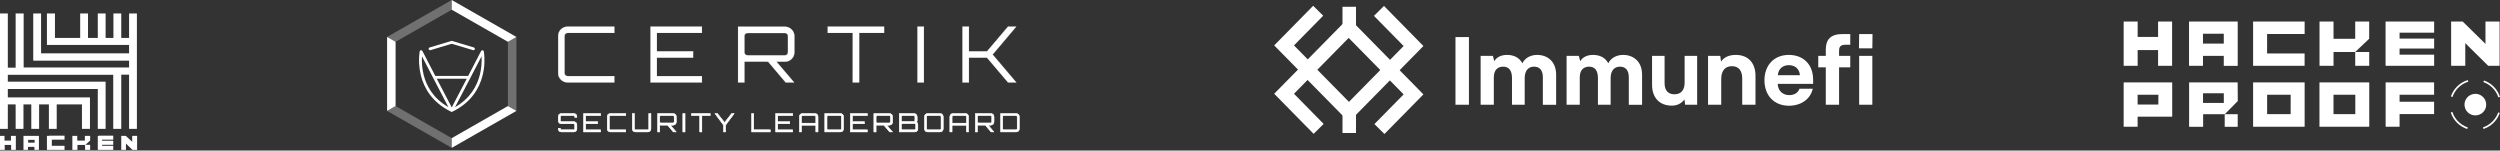 <svg width="930" height="56" viewBox="0 0 930 56" fill="none" xmlns="http://www.w3.org/2000/svg">
<rect x="0" y="0" width="930" height="56" fill="#333333" stroke="none"/>
<path d="M147.161 15.555V39.445L144 41.254V13.746L147.161 15.555ZM192.106 13.746L188.945 15.555L168.049 3.616V0L192.106 13.746ZM192.106 41.254L168.049 55V51.384L188.945 39.445L192.106 41.254Z" fill="white"/>
<path opacity="0.3" d="M168.049 51.384V55L144 41.254L147.161 39.445L168.049 51.384ZM192.106 13.746V41.254L188.945 39.445V15.555L192.106 13.746ZM168.049 0V3.616L147.161 15.555L144 13.746L168.049 0Z" fill="white"/>
<path fill-rule="evenodd" clip-rule="evenodd" d="M168.044 15.194L176.327 17.671C176.446 17.721 176.543 17.814 176.598 17.93C176.653 18.047 176.662 18.18 176.625 18.303C176.588 18.426 176.506 18.532 176.395 18.599C176.285 18.667 176.153 18.692 176.025 18.669L168.044 16.282L160.086 18.669C159.957 18.692 159.825 18.668 159.714 18.601C159.602 18.534 159.52 18.428 159.482 18.304C159.445 18.181 159.455 18.048 159.51 17.931C159.565 17.814 159.662 17.721 159.782 17.671L168.044 15.194Z" fill="white"/>
<path fill-rule="evenodd" clip-rule="evenodd" d="M179.989 19.127C179.97 19.016 179.916 18.914 179.835 18.835C179.753 18.756 179.649 18.704 179.537 18.687C179.424 18.67 179.309 18.688 179.208 18.74C179.106 18.791 179.024 18.873 178.972 18.973L174.172 28.241H161.934L157.14 18.973C157.09 18.879 157.013 18.801 156.919 18.75C156.824 18.698 156.717 18.675 156.61 18.683C156.49 18.692 156.376 18.741 156.287 18.822C156.197 18.902 156.138 19.009 156.117 19.127C155.681 22.127 155.84 25.181 156.583 28.121C157.761 32.758 160.734 38.136 167.814 41.554L168.045 41.664L168.275 41.554C175.35 38.136 178.341 32.758 179.509 28.126C180.258 25.186 180.421 22.129 179.989 19.127ZM157.606 27.871C157.044 25.607 156.831 23.271 156.975 20.944L161.147 28.997L166.798 39.847C161.106 36.593 158.634 31.936 157.606 27.871ZM168.045 39.952L162.48 29.285H173.63L168.045 39.952ZM178.492 27.871C177.457 31.931 174.977 36.588 169.289 39.844L174.963 29.002L179.133 20.958C179.272 23.281 179.056 25.612 178.492 27.871ZM208.667 29.639C208.987 29.965 209.372 30.223 209.797 30.397C210.223 30.57 210.68 30.655 211.139 30.646H228.528V28.315H211.141C210.838 28.318 210.546 28.206 210.325 28C210.118 27.781 210.003 27.492 210.004 27.192V13.369C210.001 13.224 210.028 13.081 210.084 12.947C210.139 12.813 210.221 12.692 210.325 12.591C210.43 12.48 210.556 12.392 210.697 12.332C210.837 12.272 210.988 12.241 211.141 12.241H228.53V9.915H211.141C210.682 9.913 210.228 10.001 209.803 10.173C209.379 10.346 208.993 10.6 208.668 10.921C208.344 11.242 208.086 11.624 207.912 12.044C207.737 12.464 207.648 12.914 207.65 13.369V27.192C207.642 27.647 207.728 28.099 207.903 28.52C208.078 28.941 208.338 29.323 208.667 29.64V29.639ZM242.002 9.915V30.648H261.111V28.315H244.359V21.462H257.822V19.106H244.359V12.251H261.111V9.915H242.002ZM274.561 30.648V9.941H292.014C292.936 9.952 293.818 10.319 294.471 10.965C295.123 11.611 295.495 12.485 295.505 13.399V19.474C295.51 19.928 295.422 20.379 295.248 20.8C295.073 21.221 294.815 21.602 294.488 21.922C294.167 22.247 293.782 22.505 293.357 22.678C292.931 22.851 292.475 22.936 292.016 22.929H288.812L295.385 30.623V30.648H292.272L285.737 22.932L276.924 22.903V30.648H274.561ZM278.053 20.572H292.014C292.159 20.575 292.304 20.548 292.438 20.493C292.573 20.438 292.695 20.357 292.796 20.253C292.901 20.152 292.984 20.032 293.039 19.898C293.094 19.764 293.121 19.62 293.118 19.475V13.399C293.121 13.254 293.094 13.11 293.039 12.976C292.984 12.842 292.901 12.721 292.796 12.62C292.699 12.509 292.579 12.42 292.444 12.36C292.309 12.3 292.162 12.269 292.014 12.271H278.053C277.9 12.271 277.749 12.303 277.609 12.363C277.469 12.423 277.342 12.511 277.237 12.62C277.133 12.722 277.052 12.843 276.997 12.977C276.942 13.111 276.916 13.254 276.919 13.399V19.474C276.915 19.618 276.941 19.762 276.996 19.895C277.051 20.029 277.133 20.151 277.237 20.252C277.458 20.457 277.75 20.571 278.053 20.57V20.572ZM317.228 12.246V30.648H319.586V12.246H328.865V9.915H307.926V12.246H317.228ZM341.302 9.915H343.687V30.648H341.302V9.915ZM358.05 9.915V30.648H360.433V21.462H367.18L374.979 30.648H378.032V30.621L369.25 20.283L378.002 9.943V9.917H374.979L367.182 19.106H360.435V9.915H358.05Z" fill="white"/>
<path d="M343.734 30.693H341.262V9.872H343.734V30.693ZM341.349 30.606H343.645V9.959H341.349V30.606ZM378.084 30.69H374.968L374.953 30.674L367.169 21.506H360.479V30.69H358.008V9.88H360.479V19.066H367.162L374.959 9.88H378.045V9.966L378.034 9.978L369.306 20.296L378.075 30.613L378.084 30.69ZM375.007 30.602H377.967L369.2 20.285L369.224 20.257L377.938 9.963H375.007L367.208 19.145H360.392V9.959H358.096V30.602H360.392V21.418H367.208L367.221 21.434L375.007 30.602ZM319.641 30.69H317.193V12.287H307.891V9.872H328.92V12.287H319.641V30.69ZM317.281 30.602H319.552V12.203H328.832V9.959H307.971V12.203H317.272L317.281 30.602ZM295.438 30.69H292.259L292.245 30.674L285.711 22.98L276.962 22.954V30.699H274.517V9.898H292.014C292.948 9.907 293.841 10.278 294.501 10.932C295.162 11.586 295.537 12.47 295.546 13.395V19.474C295.55 19.934 295.461 20.391 295.285 20.817C295.108 21.242 294.846 21.629 294.517 21.953C294.191 22.283 293.802 22.543 293.371 22.719C292.941 22.895 292.479 22.981 292.014 22.975H288.907L295.43 30.604L295.438 30.69ZM292.302 30.602H295.322L288.726 22.887H292.023C292.474 22.892 292.92 22.806 293.337 22.635C293.753 22.464 294.13 22.211 294.446 21.892C294.768 21.576 295.022 21.199 295.195 20.784C295.368 20.368 295.455 19.923 295.451 19.474V13.399C295.443 12.497 295.077 11.634 294.433 10.995C293.789 10.357 292.918 9.994 292.007 9.985H274.606V30.602H276.875V22.858L285.753 22.887L285.765 22.903L292.302 30.602ZM261.164 30.69H241.958V9.88H261.155V12.287H244.404V19.054H257.867V21.502H244.404V28.268H261.155L261.164 30.69ZM242.055 30.602H261.067V28.359H244.316V21.418H257.778V19.145H244.316V12.203H261.067V9.959H242.046L242.055 30.602ZM228.583 30.69H211.141C210.676 30.698 210.213 30.611 209.782 30.436C209.351 30.261 208.961 30 208.635 29.67C208.303 29.348 208.041 28.962 207.864 28.536C207.687 28.11 207.599 27.653 207.606 27.192V13.369C207.604 12.909 207.694 12.453 207.87 12.028C208.047 11.603 208.307 11.216 208.636 10.891C208.964 10.566 209.354 10.309 209.784 10.134C210.213 9.959 210.674 9.87 211.138 9.872H228.571V12.287H211.141C210.995 12.286 210.85 12.316 210.715 12.373C210.58 12.43 210.458 12.514 210.357 12.619C210.257 12.716 210.178 12.832 210.125 12.96C210.072 13.089 210.046 13.227 210.048 13.366V27.189C210.044 27.332 210.07 27.475 210.123 27.608C210.177 27.741 210.257 27.861 210.359 27.962C210.462 28.063 210.584 28.143 210.719 28.195C210.853 28.248 210.997 28.272 211.141 28.268H228.571L228.583 30.69ZM208.708 29.609C209.025 29.93 209.406 30.184 209.826 30.355C210.246 30.526 210.696 30.61 211.15 30.602H228.495V28.359H211.141C210.828 28.362 210.524 28.245 210.295 28.032C210.08 27.805 209.96 27.505 209.96 27.192V13.369C209.957 13.219 209.985 13.07 210.043 12.931C210.101 12.792 210.187 12.666 210.295 12.561C210.405 12.449 210.537 12.36 210.682 12.3C210.828 12.24 210.984 12.21 211.141 12.211H228.486V9.959H211.141C210.689 9.957 210.24 10.044 209.821 10.214C209.402 10.385 209.021 10.636 208.7 10.953C208.38 11.27 208.126 11.647 207.953 12.061C207.78 12.476 207.693 12.921 207.694 13.369V27.192C207.687 27.642 207.773 28.088 207.946 28.503C208.118 28.919 208.375 29.295 208.699 29.609H208.708ZM292.023 20.614H278.053C277.74 20.614 277.438 20.496 277.209 20.283C277.1 20.178 277.014 20.052 276.957 19.913C276.9 19.774 276.872 19.624 276.875 19.474V13.399C276.872 13.249 276.9 13.1 276.957 12.961C277.014 12.822 277.099 12.696 277.207 12.591C277.316 12.478 277.448 12.387 277.593 12.326C277.738 12.264 277.895 12.232 278.053 12.232H292.014C292.168 12.23 292.32 12.261 292.461 12.323C292.602 12.385 292.727 12.476 292.828 12.591C292.937 12.695 293.023 12.821 293.08 12.96C293.138 13.099 293.166 13.249 293.162 13.399V19.474C293.163 19.623 293.134 19.772 293.077 19.911C293.02 20.049 292.935 20.175 292.828 20.281C292.722 20.387 292.595 20.471 292.455 20.528C292.315 20.585 292.165 20.615 292.014 20.614H292.023ZM278.062 12.32C277.915 12.32 277.77 12.35 277.636 12.407C277.501 12.464 277.379 12.547 277.278 12.652C277.178 12.749 277.1 12.866 277.047 12.994C276.995 13.123 276.969 13.26 276.972 13.399V19.474C276.969 19.612 276.994 19.75 277.047 19.878C277.1 20.007 277.178 20.123 277.278 20.22C277.49 20.418 277.771 20.527 278.062 20.526H292.023C292.162 20.529 292.301 20.503 292.43 20.45C292.559 20.397 292.676 20.319 292.773 20.22C292.875 20.124 292.955 20.008 293.008 19.879C293.061 19.751 293.086 19.613 293.083 19.474V13.399C293.086 13.26 293.06 13.122 293.007 12.993C292.954 12.865 292.874 12.748 292.773 12.652C292.68 12.546 292.564 12.462 292.435 12.404C292.305 12.347 292.165 12.318 292.023 12.32H278.062ZM214.603 43.642H213.822V43.375C213.821 43.277 213.781 43.184 213.711 43.115C213.641 43.045 213.547 43.006 213.448 43.004H208.83C208.731 43.006 208.637 43.045 208.567 43.115C208.497 43.184 208.457 43.277 208.455 43.375V44.908C208.457 45.005 208.497 45.098 208.568 45.165C208.638 45.233 208.732 45.271 208.83 45.27H213.448C213.6 45.27 213.75 45.3 213.89 45.357C214.03 45.414 214.158 45.499 214.265 45.605C214.373 45.711 214.458 45.837 214.516 45.976C214.573 46.115 214.603 46.264 214.603 46.414V47.948C214.604 48.098 214.575 48.247 214.518 48.387C214.46 48.526 214.375 48.653 214.267 48.759C214.16 48.865 214.032 48.95 213.891 49.007C213.751 49.063 213.6 49.092 213.448 49.091H208.83C208.678 49.092 208.527 49.063 208.386 49.007C208.246 48.95 208.118 48.865 208.011 48.759C207.904 48.652 207.819 48.526 207.761 48.386C207.704 48.247 207.675 48.098 207.676 47.948V47.68H208.455V47.948C208.457 48.045 208.497 48.139 208.567 48.208C208.637 48.277 208.731 48.316 208.83 48.318H213.448C213.547 48.316 213.641 48.277 213.711 48.208C213.781 48.139 213.821 48.045 213.822 47.948V46.414C213.82 46.317 213.78 46.225 213.71 46.157C213.64 46.09 213.546 46.052 213.448 46.052H208.83C208.678 46.053 208.528 46.023 208.387 45.966C208.247 45.909 208.12 45.824 208.012 45.718C207.905 45.612 207.82 45.485 207.763 45.346C207.705 45.208 207.676 45.059 207.676 44.908V43.375C207.675 43.224 207.704 43.075 207.762 42.936C207.819 42.797 207.904 42.671 208.012 42.565C208.119 42.458 208.247 42.374 208.387 42.317C208.527 42.26 208.678 42.232 208.83 42.233H213.448C213.6 42.231 213.751 42.26 213.891 42.317C214.032 42.374 214.16 42.458 214.267 42.564C214.375 42.67 214.46 42.797 214.517 42.936C214.575 43.075 214.604 43.224 214.603 43.375V43.642Z" fill="white"/>
<path d="M213.448 49.139H208.83C208.671 49.14 208.514 49.111 208.367 49.051C208.221 48.992 208.088 48.904 207.975 48.794C207.863 48.683 207.775 48.551 207.715 48.406C207.655 48.26 207.625 48.105 207.627 47.948V47.633H208.51V47.948C208.513 48.033 208.548 48.114 208.609 48.174C208.669 48.234 208.751 48.269 208.837 48.271H213.455C213.541 48.269 213.622 48.234 213.683 48.174C213.744 48.114 213.779 48.033 213.782 47.948V46.414C213.779 46.33 213.743 46.25 213.683 46.192C213.622 46.133 213.54 46.1 213.455 46.099H208.83C208.511 46.099 208.205 45.974 207.98 45.75C207.754 45.527 207.627 45.224 207.627 44.909V43.375C207.625 43.218 207.655 43.063 207.715 42.917C207.775 42.772 207.863 42.64 207.975 42.529C208.088 42.418 208.221 42.331 208.367 42.271C208.514 42.212 208.671 42.182 208.83 42.184H213.448C213.606 42.182 213.763 42.212 213.91 42.271C214.057 42.331 214.19 42.418 214.302 42.529C214.414 42.64 214.503 42.772 214.563 42.917C214.622 43.063 214.652 43.218 214.651 43.375V43.69H213.768V43.375C213.765 43.29 213.73 43.209 213.669 43.149C213.608 43.089 213.527 43.054 213.441 43.051H208.83C208.744 43.054 208.662 43.089 208.602 43.149C208.541 43.209 208.506 43.29 208.503 43.375V44.909C208.505 44.993 208.541 45.073 208.602 45.132C208.663 45.191 208.745 45.223 208.83 45.223H213.448C213.767 45.223 214.073 45.349 214.298 45.572C214.524 45.795 214.651 46.099 214.651 46.414V47.948C214.652 48.105 214.622 48.26 214.563 48.406C214.503 48.551 214.414 48.683 214.302 48.794C214.19 48.904 214.057 48.992 213.91 49.051C213.763 49.111 213.606 49.14 213.448 49.139ZM207.731 47.729V47.948C207.73 48.092 207.757 48.235 207.812 48.369C207.867 48.502 207.948 48.623 208.051 48.726C208.154 48.828 208.277 48.908 208.412 48.962C208.547 49.017 208.691 49.044 208.837 49.042H213.455C213.601 49.044 213.745 49.017 213.88 48.962C214.015 48.908 214.137 48.828 214.24 48.726C214.344 48.623 214.425 48.502 214.48 48.369C214.535 48.235 214.562 48.092 214.561 47.948V46.414C214.56 46.124 214.444 45.846 214.236 45.641C214.029 45.436 213.748 45.32 213.455 45.319H208.83C208.719 45.319 208.613 45.276 208.534 45.199C208.454 45.123 208.409 45.018 208.406 44.909V43.375C208.407 43.264 208.452 43.158 208.532 43.08C208.611 43.001 208.718 42.957 208.83 42.955H213.448C213.56 42.957 213.667 43.001 213.746 43.08C213.825 43.158 213.87 43.264 213.872 43.375V43.588H214.554V43.37C214.555 43.225 214.528 43.083 214.473 42.949C214.418 42.815 214.336 42.694 214.233 42.592C214.13 42.49 214.008 42.41 213.873 42.355C213.738 42.301 213.594 42.273 213.448 42.275H208.83C208.684 42.273 208.539 42.301 208.405 42.355C208.27 42.41 208.147 42.49 208.044 42.592C207.941 42.694 207.86 42.815 207.805 42.949C207.75 43.083 207.722 43.225 207.724 43.37V44.903C207.724 45.194 207.841 45.472 208.048 45.677C208.255 45.883 208.537 45.998 208.83 45.998H213.448C213.559 45.999 213.665 46.042 213.744 46.118C213.823 46.195 213.869 46.299 213.872 46.409V47.943C213.87 48.054 213.825 48.16 213.746 48.238C213.667 48.316 213.56 48.361 213.448 48.362H208.83C208.718 48.361 208.611 48.316 208.532 48.238C208.452 48.16 208.407 48.054 208.406 47.943V47.724L207.731 47.729Z" fill="white"/>
<path d="M213.447 49.115H208.829C208.674 49.117 208.52 49.087 208.376 49.029C208.232 48.971 208.102 48.885 207.992 48.776C207.882 48.667 207.795 48.538 207.736 48.396C207.678 48.253 207.648 48.101 207.649 47.947V47.655H208.48V47.947C208.48 48.04 208.517 48.129 208.583 48.194C208.649 48.26 208.739 48.297 208.833 48.297H213.451C213.545 48.297 213.634 48.26 213.701 48.194C213.767 48.129 213.804 48.04 213.804 47.947V46.413C213.801 46.323 213.762 46.237 213.696 46.174C213.631 46.111 213.543 46.076 213.451 46.076H208.829C208.516 46.076 208.217 45.952 207.996 45.733C207.774 45.514 207.65 45.218 207.649 44.908V43.374C207.648 43.221 207.678 43.068 207.736 42.925C207.795 42.783 207.882 42.654 207.992 42.545C208.102 42.436 208.232 42.35 208.376 42.292C208.52 42.234 208.674 42.205 208.829 42.206H213.447C213.603 42.205 213.757 42.234 213.901 42.292C214.045 42.35 214.175 42.436 214.285 42.545C214.395 42.654 214.482 42.783 214.541 42.925C214.6 43.068 214.629 43.221 214.627 43.374V43.666H213.797V43.374C213.797 43.282 213.76 43.193 213.694 43.127C213.627 43.061 213.538 43.025 213.444 43.025H208.829C208.735 43.025 208.646 43.061 208.579 43.127C208.513 43.193 208.476 43.282 208.476 43.374V44.908C208.479 44.998 208.518 45.084 208.584 45.147C208.65 45.21 208.738 45.245 208.829 45.245H213.447C213.76 45.246 214.06 45.369 214.281 45.588C214.502 45.807 214.627 46.104 214.627 46.413V47.947C214.629 48.101 214.6 48.254 214.541 48.396C214.482 48.538 214.395 48.668 214.285 48.777C214.175 48.886 214.045 48.971 213.901 49.03C213.757 49.088 213.603 49.117 213.447 49.115ZM207.701 47.706V47.947C207.699 48.094 207.727 48.24 207.783 48.377C207.839 48.513 207.922 48.637 208.028 48.741C208.133 48.845 208.258 48.927 208.395 48.983C208.533 49.038 208.68 49.066 208.829 49.065H213.447C213.596 49.066 213.744 49.039 213.882 48.983C214.019 48.928 214.145 48.846 214.25 48.741C214.355 48.637 214.438 48.513 214.494 48.377C214.55 48.241 214.578 48.094 214.576 47.947V46.413C214.576 46.117 214.457 45.833 214.245 45.624C214.033 45.414 213.747 45.297 213.447 45.296H208.829C208.725 45.296 208.625 45.255 208.55 45.182C208.475 45.11 208.432 45.011 208.43 44.908V43.374C208.431 43.27 208.473 43.169 208.548 43.095C208.622 43.021 208.723 42.979 208.829 42.977H213.447C213.553 42.979 213.654 43.021 213.729 43.095C213.804 43.169 213.847 43.27 213.848 43.374V43.617H214.576V43.374C214.578 43.227 214.55 43.081 214.493 42.945C214.437 42.808 214.354 42.685 214.249 42.581C214.144 42.476 214.019 42.394 213.881 42.339C213.744 42.283 213.596 42.255 213.447 42.257H208.829C208.681 42.255 208.533 42.283 208.396 42.339C208.258 42.395 208.133 42.477 208.028 42.581C207.923 42.685 207.84 42.809 207.784 42.945C207.727 43.081 207.699 43.227 207.701 43.374V44.908C207.701 45.204 207.819 45.489 208.031 45.699C208.243 45.908 208.53 46.027 208.829 46.027H213.447C213.552 46.027 213.652 46.067 213.727 46.139C213.802 46.212 213.846 46.31 213.848 46.413V47.947C213.847 48.052 213.804 48.152 213.729 48.226C213.654 48.3 213.553 48.343 213.447 48.344H208.829C208.723 48.343 208.622 48.3 208.548 48.226C208.473 48.152 208.431 48.052 208.43 47.947V47.706H207.701Z" fill="white"/>
<path d="M213.448 49.163H208.83C208.668 49.166 208.506 49.137 208.355 49.077C208.204 49.017 208.067 48.928 207.952 48.814C207.837 48.701 207.746 48.566 207.684 48.417C207.623 48.268 207.592 48.108 207.594 47.947V47.61H208.521V47.949C208.522 48.028 208.554 48.103 208.61 48.159C208.666 48.215 208.742 48.247 208.821 48.248H213.44C213.519 48.247 213.595 48.215 213.652 48.159C213.708 48.103 213.74 48.028 213.742 47.949V46.416C213.739 46.338 213.706 46.264 213.65 46.211C213.593 46.156 213.518 46.127 213.44 46.127H208.83C208.502 46.127 208.188 45.998 207.956 45.769C207.724 45.539 207.594 45.228 207.594 44.903V43.369C207.592 43.209 207.623 43.049 207.684 42.9C207.746 42.751 207.837 42.616 207.952 42.503C208.067 42.389 208.204 42.3 208.355 42.24C208.506 42.18 208.668 42.151 208.83 42.154H213.448C213.611 42.151 213.772 42.181 213.923 42.241C214.073 42.3 214.21 42.39 214.326 42.503C214.441 42.616 214.532 42.752 214.594 42.9C214.655 43.049 214.686 43.209 214.685 43.369V43.719H213.758V43.369C213.756 43.291 213.724 43.215 213.667 43.16C213.611 43.105 213.535 43.073 213.456 43.072H208.83C208.751 43.073 208.675 43.105 208.619 43.16C208.563 43.216 208.531 43.291 208.53 43.369V44.903C208.532 44.98 208.565 45.054 208.621 45.108C208.677 45.161 208.752 45.191 208.83 45.191H213.448C213.776 45.191 214.091 45.32 214.323 45.55C214.554 45.78 214.685 46.091 214.685 46.416V47.949C214.686 48.11 214.655 48.269 214.593 48.418C214.531 48.566 214.44 48.701 214.325 48.814C214.21 48.927 214.073 49.017 213.922 49.076C213.772 49.136 213.611 49.166 213.448 49.163ZM207.749 47.753V47.947C207.748 48.088 207.775 48.228 207.829 48.359C207.883 48.489 207.962 48.608 208.063 48.707C208.163 48.807 208.283 48.886 208.415 48.939C208.546 48.992 208.688 49.019 208.83 49.018H213.448C213.591 49.019 213.732 48.992 213.864 48.939C213.995 48.886 214.115 48.807 214.216 48.707C214.316 48.608 214.396 48.489 214.45 48.359C214.504 48.228 214.531 48.088 214.529 47.947V46.414C214.529 46.13 214.415 45.858 214.212 45.657C214.01 45.457 213.735 45.344 213.448 45.344H208.83C208.713 45.343 208.6 45.297 208.516 45.216C208.433 45.135 208.384 45.024 208.381 44.908V43.375C208.383 43.257 208.431 43.145 208.515 43.062C208.599 42.98 208.712 42.932 208.83 42.931H213.448C213.567 42.932 213.68 42.98 213.764 43.062C213.847 43.145 213.895 43.257 213.897 43.375V43.569H214.529V43.375C214.532 43.233 214.506 43.093 214.452 42.962C214.399 42.831 214.319 42.712 214.218 42.613C214.117 42.513 213.997 42.434 213.865 42.382C213.733 42.329 213.591 42.303 213.448 42.306H208.83C208.688 42.303 208.546 42.329 208.414 42.382C208.281 42.434 208.161 42.513 208.06 42.613C207.959 42.712 207.88 42.831 207.826 42.962C207.773 43.093 207.747 43.233 207.749 43.375V44.908C207.75 45.192 207.864 45.464 208.066 45.664C208.269 45.865 208.544 45.978 208.83 45.978H213.448C213.566 45.979 213.678 46.025 213.762 46.106C213.846 46.187 213.894 46.298 213.897 46.414V47.947C213.896 48.065 213.848 48.177 213.764 48.26C213.68 48.343 213.567 48.39 213.448 48.392H208.83C208.711 48.39 208.598 48.343 208.514 48.26C208.431 48.177 208.383 48.065 208.381 47.947V47.753H207.749ZM223.416 43.004H217.874V45.277H222.328V46.059H217.874V48.332H223.416V49.105H217.092V42.233H223.412L223.416 43.004Z" fill="white"/>
<path d="M223.463 49.138H217.047V42.189H223.463V43.063H217.923V45.235H222.377V46.109H217.923V48.282H223.463V49.138ZM217.144 49.042H223.366V48.367H217.826V46.003H222.28V45.319H217.826V42.955H223.366V42.28H217.144V49.042Z" fill="white"/>
<path d="M223.45 49.116H217.07V42.206H223.45V43.028H217.9V45.246H222.354V46.076H217.9V48.294H223.45V49.116ZM217.13 49.065H223.4V48.344H217.849V46.036H222.303V45.305H217.849V42.978H223.391V42.257H217.122L217.13 49.065Z" fill="white"/>
<path d="M223.49 49.163H217.021V42.159H223.49V43.077H217.948V45.197H222.402V46.125H217.948V48.246H223.49V49.163ZM217.169 49.017H223.341V48.392H217.798V45.978H222.253V45.337H217.798V42.923H223.34V42.299H217.169V49.017ZM227.043 43.004C226.944 43.006 226.85 43.045 226.78 43.114C226.71 43.184 226.67 43.277 226.669 43.374V47.947C226.67 48.045 226.71 48.138 226.78 48.208C226.85 48.277 226.944 48.316 227.043 48.318H232.797V49.091H227.043C226.891 49.092 226.74 49.063 226.6 49.006C226.459 48.949 226.332 48.865 226.224 48.758C226.117 48.652 226.032 48.526 225.975 48.386C225.917 48.247 225.888 48.098 225.89 47.947V43.374C225.889 43.224 225.918 43.075 225.975 42.936C226.033 42.797 226.118 42.671 226.225 42.565C226.332 42.458 226.46 42.374 226.6 42.317C226.741 42.26 226.891 42.231 227.043 42.233H232.797V43.004H227.043Z" fill="white"/>
<path d="M232.844 49.139H227.043C226.884 49.14 226.727 49.111 226.58 49.051C226.434 48.992 226.301 48.904 226.189 48.794C226.077 48.683 225.988 48.551 225.928 48.406C225.868 48.26 225.838 48.105 225.84 47.948V43.375C225.838 43.218 225.868 43.063 225.928 42.917C225.988 42.772 226.077 42.64 226.189 42.529C226.301 42.418 226.434 42.331 226.58 42.271C226.727 42.212 226.884 42.182 227.043 42.184H232.844V43.059H227.043C226.957 43.061 226.875 43.096 226.815 43.156C226.754 43.216 226.718 43.297 226.716 43.382V47.955C226.718 48.04 226.754 48.121 226.815 48.181C226.875 48.241 226.957 48.276 227.043 48.278H232.844V49.139ZM227.043 42.28C226.897 42.279 226.753 42.306 226.618 42.36C226.483 42.415 226.36 42.495 226.257 42.597C226.154 42.699 226.073 42.821 226.018 42.954C225.963 43.088 225.935 43.231 225.937 43.375V47.948C225.935 48.092 225.963 48.235 226.018 48.369C226.073 48.502 226.154 48.623 226.257 48.726C226.36 48.828 226.483 48.908 226.618 48.962C226.753 49.017 226.897 49.044 227.043 49.042H232.747V48.368H227.043C226.931 48.366 226.824 48.322 226.744 48.243C226.665 48.165 226.62 48.059 226.619 47.948V43.375C226.62 43.264 226.665 43.158 226.744 43.08C226.824 43.001 226.931 42.957 227.043 42.955H232.747V42.28H227.043Z" fill="white"/>
<path d="M232.822 49.115H227.043C226.888 49.117 226.734 49.087 226.59 49.029C226.446 48.971 226.315 48.885 226.206 48.776C226.096 48.667 226.009 48.538 225.95 48.396C225.891 48.253 225.862 48.101 225.863 47.947V43.374C225.862 43.221 225.891 43.068 225.95 42.925C226.009 42.783 226.096 42.654 226.206 42.545C226.315 42.436 226.446 42.35 226.59 42.292C226.734 42.234 226.888 42.205 227.043 42.206H232.822V43.028H227.043C226.949 43.028 226.859 43.065 226.793 43.13C226.727 43.196 226.69 43.285 226.69 43.378V47.951C226.69 48.043 226.727 48.132 226.793 48.198C226.859 48.264 226.949 48.3 227.043 48.3H232.822V49.115ZM227.043 42.257C226.894 42.255 226.747 42.283 226.61 42.339C226.472 42.395 226.347 42.477 226.242 42.581C226.137 42.685 226.054 42.809 225.998 42.945C225.941 43.081 225.913 43.227 225.915 43.374V47.947C225.913 48.094 225.941 48.24 225.997 48.377C226.053 48.513 226.136 48.637 226.241 48.741C226.347 48.845 226.472 48.927 226.609 48.983C226.747 49.038 226.894 49.066 227.043 49.064H232.77V48.344H227.043C226.937 48.343 226.836 48.3 226.762 48.226C226.687 48.152 226.645 48.052 226.644 47.947V43.374C226.645 43.27 226.687 43.169 226.762 43.095C226.836 43.021 226.937 42.979 227.043 42.977H232.77V42.257H227.043Z" fill="white"/>
<path d="M232.869 49.162H227.041C226.878 49.166 226.717 49.136 226.566 49.076C226.416 49.017 226.278 48.927 226.163 48.814C226.048 48.7 225.957 48.565 225.895 48.416C225.833 48.268 225.803 48.108 225.805 47.947V43.374C225.803 43.213 225.833 43.054 225.895 42.905C225.957 42.756 226.048 42.621 226.163 42.508C226.278 42.394 226.416 42.305 226.566 42.245C226.717 42.185 226.878 42.156 227.041 42.159H232.869V43.077H227.041C226.962 43.078 226.886 43.109 226.83 43.165C226.774 43.221 226.742 43.296 226.741 43.374V47.947C226.742 48.026 226.774 48.101 226.83 48.157C226.886 48.213 226.961 48.245 227.041 48.246H232.869V49.162ZM227.041 42.306C226.898 42.303 226.757 42.329 226.624 42.381C226.492 42.434 226.372 42.513 226.271 42.612C226.17 42.712 226.09 42.831 226.037 42.962C225.984 43.093 225.958 43.233 225.96 43.374V47.947C225.959 48.088 225.986 48.228 226.04 48.358C226.093 48.489 226.173 48.607 226.274 48.707C226.374 48.807 226.494 48.885 226.626 48.939C226.757 48.992 226.899 49.019 227.041 49.017H232.721V48.391H227.043C226.924 48.39 226.811 48.343 226.727 48.26C226.643 48.177 226.596 48.064 226.594 47.947V43.374C226.596 43.257 226.644 43.145 226.728 43.062C226.811 42.979 226.924 42.932 227.043 42.93H232.723V42.306H227.041ZM241.369 42.232H242.148V47.947C242.149 48.098 242.12 48.247 242.063 48.386C242.005 48.526 241.92 48.652 241.812 48.758C241.705 48.865 241.577 48.949 241.437 49.006C241.296 49.063 241.145 49.092 240.993 49.091H236.377C236.225 49.092 236.074 49.063 235.933 49.006C235.792 48.949 235.665 48.865 235.557 48.758C235.45 48.652 235.365 48.526 235.307 48.386C235.249 48.247 235.22 48.098 235.222 47.947V42.232H236V47.947C236.002 48.045 236.042 48.139 236.113 48.208C236.183 48.277 236.278 48.316 236.377 48.318H240.993C241.092 48.316 241.187 48.277 241.257 48.208C241.327 48.139 241.368 48.045 241.369 47.947V42.232Z" fill="white"/>
<path d="M240.993 49.138H236.376C236.218 49.14 236.061 49.111 235.914 49.051C235.767 48.992 235.633 48.905 235.521 48.794C235.409 48.683 235.32 48.551 235.26 48.405C235.2 48.26 235.17 48.104 235.172 47.947V42.189H236.055V47.96C236.057 48.045 236.092 48.126 236.153 48.186C236.214 48.246 236.296 48.281 236.382 48.283H240.998C241.084 48.281 241.166 48.246 241.227 48.186C241.287 48.126 241.323 48.045 241.325 47.96V42.189H242.208V47.96C242.208 48.117 242.176 48.272 242.115 48.416C242.054 48.561 241.964 48.692 241.851 48.802C241.737 48.912 241.603 48.998 241.456 49.056C241.309 49.114 241.151 49.142 240.993 49.138ZM235.271 42.28V47.947C235.269 48.092 235.297 48.235 235.352 48.368C235.407 48.502 235.488 48.623 235.591 48.725C235.694 48.827 235.816 48.908 235.951 48.962C236.086 49.017 236.231 49.044 236.376 49.042H240.993C241.139 49.044 241.283 49.017 241.418 48.962C241.553 48.908 241.675 48.827 241.778 48.725C241.881 48.623 241.963 48.502 242.018 48.368C242.073 48.235 242.1 48.092 242.098 47.947V42.28H241.417V47.947C241.415 48.058 241.37 48.164 241.291 48.243C241.212 48.321 241.105 48.366 240.993 48.367H236.376C236.264 48.366 236.157 48.321 236.078 48.243C235.998 48.164 235.953 48.059 235.951 47.947V42.28H235.271Z" fill="white"/>
<path d="M240.993 49.116H236.376C236.221 49.117 236.067 49.088 235.923 49.03C235.779 48.972 235.648 48.886 235.538 48.777C235.428 48.668 235.342 48.539 235.283 48.396C235.224 48.254 235.195 48.101 235.196 47.947V42.206H236.025V47.947C236.025 48.04 236.062 48.129 236.128 48.195C236.194 48.26 236.284 48.297 236.378 48.297H240.994C241.088 48.297 241.178 48.26 241.244 48.195C241.31 48.129 241.348 48.04 241.348 47.947V42.206H242.169V47.947C242.17 48.101 242.141 48.253 242.083 48.396C242.024 48.538 241.938 48.667 241.828 48.776C241.719 48.885 241.589 48.971 241.445 49.029C241.302 49.087 241.148 49.117 240.993 49.116ZM235.246 42.257V47.947C235.244 48.095 235.272 48.241 235.329 48.377C235.385 48.514 235.468 48.638 235.573 48.742C235.679 48.846 235.804 48.928 235.942 48.984C236.08 49.039 236.227 49.067 236.376 49.065H240.993C241.141 49.067 241.289 49.039 241.427 48.984C241.565 48.928 241.69 48.846 241.796 48.742C241.901 48.638 241.984 48.514 242.04 48.377C242.096 48.241 242.125 48.095 242.123 47.947V42.257H241.394V47.947C241.392 48.052 241.349 48.153 241.275 48.227C241.2 48.301 241.099 48.343 240.993 48.344H236.376C236.27 48.343 236.169 48.301 236.094 48.227C236.019 48.153 235.977 48.052 235.975 47.947V42.257H235.246Z" fill="white"/>
<path d="M240.993 49.163H236.377C236.215 49.166 236.053 49.136 235.902 49.076C235.752 49.016 235.615 48.927 235.5 48.814C235.384 48.7 235.293 48.565 235.231 48.416C235.17 48.268 235.139 48.108 235.141 47.947V42.159H236.068V47.947C236.07 48.026 236.103 48.101 236.159 48.156C236.215 48.212 236.291 48.244 236.37 48.246H240.986C241.066 48.245 241.142 48.213 241.198 48.157C241.255 48.102 241.287 48.026 241.288 47.947V42.159H242.216V47.947C242.217 48.107 242.187 48.265 242.126 48.413C242.065 48.561 241.975 48.695 241.862 48.809C241.748 48.922 241.612 49.011 241.463 49.072C241.314 49.133 241.155 49.164 240.993 49.163ZM235.296 42.306V47.947C235.294 48.088 235.321 48.228 235.375 48.359C235.429 48.489 235.508 48.608 235.609 48.708C235.71 48.807 235.829 48.886 235.961 48.939C236.093 48.993 236.234 49.019 236.377 49.017H240.993C241.136 49.019 241.277 48.992 241.409 48.939C241.54 48.886 241.66 48.807 241.761 48.707C241.862 48.608 241.941 48.489 241.995 48.359C242.049 48.228 242.076 48.088 242.074 47.947V42.306H241.442V47.947C241.441 48.065 241.393 48.177 241.309 48.26C241.225 48.343 241.112 48.39 240.993 48.392H236.377C236.258 48.39 236.145 48.343 236.061 48.26C235.976 48.177 235.928 48.065 235.926 47.947V42.306H235.296ZM251.567 45.395C251.568 45.545 251.538 45.694 251.481 45.832C251.423 45.971 251.338 46.098 251.231 46.204C251.124 46.31 250.996 46.395 250.856 46.452C250.716 46.509 250.566 46.538 250.414 46.538H249.354L251.53 49.091H250.5L248.335 46.538H245.796C245.67 46.532 245.545 46.52 245.421 46.5V49.091H244.642V42.242H250.416C250.567 42.241 250.718 42.27 250.858 42.328C250.998 42.385 251.125 42.469 251.233 42.575C251.34 42.682 251.425 42.808 251.482 42.947C251.54 43.086 251.569 43.235 251.569 43.385L251.567 45.395ZM250.414 45.756C250.462 45.756 250.509 45.747 250.554 45.729C250.598 45.711 250.638 45.684 250.672 45.65C250.706 45.617 250.733 45.577 250.751 45.533C250.77 45.489 250.779 45.442 250.779 45.395V43.385C250.78 43.288 250.742 43.195 250.673 43.125C250.605 43.055 250.512 43.015 250.414 43.013H245.796C245.696 43.015 245.602 43.054 245.532 43.124C245.462 43.193 245.422 43.287 245.421 43.385V45.395C245.423 45.491 245.464 45.583 245.534 45.651C245.604 45.719 245.698 45.756 245.796 45.756H250.414Z" fill="white"/>
<path d="M251.634 49.138H250.471L248.305 46.585H245.796C245.686 46.582 245.577 46.571 245.469 46.554V49.138H244.586V42.189H250.414C250.733 42.19 251.038 42.315 251.264 42.538C251.489 42.761 251.616 43.064 251.617 43.38V45.389C251.616 45.705 251.489 46.007 251.264 46.231C251.038 46.454 250.733 46.579 250.414 46.58H249.46L251.634 49.138ZM250.524 49.042H251.426L249.25 46.489H250.414C250.707 46.489 250.988 46.373 251.195 46.168C251.402 45.963 251.519 45.685 251.519 45.394V43.385C251.519 43.095 251.403 42.816 251.196 42.611C250.988 42.406 250.707 42.29 250.414 42.29H244.69V49.042H245.372V46.445L245.476 46.458C245.582 46.475 245.689 46.485 245.796 46.489H248.351L250.524 49.042ZM250.414 45.805H245.796C245.685 45.805 245.579 45.762 245.5 45.685C245.42 45.608 245.375 45.504 245.372 45.394V43.385C245.373 43.274 245.418 43.168 245.497 43.09C245.577 43.011 245.684 42.967 245.796 42.965H250.414C250.525 42.968 250.63 43.014 250.707 43.092C250.784 43.17 250.827 43.276 250.827 43.385V45.394C250.827 45.503 250.784 45.607 250.706 45.684C250.629 45.761 250.524 45.805 250.414 45.805ZM245.796 43.063C245.71 43.066 245.628 43.1 245.567 43.16C245.506 43.221 245.471 43.302 245.469 43.387V45.396C245.472 45.48 245.507 45.56 245.568 45.618C245.629 45.676 245.711 45.709 245.796 45.709H250.414C250.498 45.709 250.578 45.676 250.638 45.617C250.697 45.559 250.73 45.479 250.73 45.396V43.385C250.731 43.301 250.698 43.22 250.639 43.16C250.58 43.099 250.499 43.064 250.414 43.062L245.796 43.063Z" fill="white"/>
<path d="M251.584 49.116H250.487V49.107L248.322 46.561H245.795C245.684 46.557 245.574 46.546 245.465 46.53H245.445V49.118H244.615V42.217H250.413C250.726 42.218 251.026 42.341 251.247 42.56C251.468 42.779 251.592 43.076 251.593 43.386V45.395C251.592 45.705 251.468 46.001 251.247 46.22C251.026 46.439 250.726 46.562 250.413 46.563H249.41L251.584 49.116ZM250.512 49.065H251.475L249.301 46.512H250.413C250.712 46.512 250.999 46.394 251.211 46.184C251.422 45.975 251.541 45.691 251.542 45.395V43.386C251.542 43.089 251.423 42.804 251.211 42.595C251 42.385 250.713 42.267 250.413 42.266H244.667V49.065H245.396V46.472L245.472 46.481C245.579 46.498 245.687 46.508 245.795 46.512H248.351L250.512 49.065ZM250.413 45.781H245.795C245.691 45.781 245.59 45.741 245.516 45.669C245.441 45.596 245.398 45.498 245.396 45.395V43.386C245.397 43.281 245.439 43.181 245.514 43.106C245.588 43.032 245.689 42.99 245.795 42.989H250.413C250.518 42.991 250.617 43.034 250.69 43.108C250.763 43.182 250.804 43.282 250.804 43.386V45.395C250.804 45.445 250.794 45.496 250.774 45.543C250.754 45.59 250.726 45.632 250.689 45.668C250.653 45.704 250.61 45.732 250.563 45.752C250.515 45.771 250.465 45.781 250.413 45.781ZM245.795 43.039C245.701 43.039 245.611 43.076 245.545 43.142C245.479 43.207 245.442 43.296 245.442 43.389V45.398C245.445 45.489 245.484 45.575 245.55 45.638C245.615 45.701 245.703 45.736 245.795 45.736H250.413C250.504 45.735 250.59 45.7 250.654 45.636C250.718 45.573 250.754 45.488 250.754 45.398V43.386C250.754 43.295 250.719 43.208 250.655 43.142C250.592 43.077 250.505 43.039 250.413 43.036L245.795 43.039Z" fill="white"/>
<path d="M251.688 49.163H250.47L248.306 46.61H245.795C245.694 46.607 245.594 46.598 245.495 46.583V49.163H244.567V42.168H250.413C250.741 42.168 251.055 42.297 251.287 42.526C251.519 42.756 251.649 43.067 251.649 43.392V45.401C251.647 45.724 251.516 46.034 251.284 46.261C251.053 46.489 250.74 46.617 250.413 46.617H249.514L251.688 49.163ZM250.533 49.017H251.37L249.196 46.465H250.413C250.7 46.464 250.974 46.351 251.177 46.151C251.379 45.95 251.494 45.678 251.494 45.394V43.385C251.494 43.101 251.379 42.829 251.177 42.629C250.974 42.428 250.7 42.315 250.413 42.315H244.714V49.017H245.348V46.415L245.479 46.433C245.584 46.449 245.69 46.46 245.797 46.465H248.372L248.386 46.482L250.533 49.017ZM250.413 45.83H245.795C245.678 45.829 245.565 45.783 245.481 45.702C245.397 45.621 245.349 45.511 245.346 45.394V43.385C245.348 43.268 245.396 43.156 245.48 43.073C245.563 42.99 245.676 42.943 245.795 42.941H250.413C250.531 42.944 250.642 42.992 250.724 43.075C250.806 43.157 250.853 43.269 250.853 43.385V45.394C250.853 45.51 250.806 45.62 250.724 45.702C250.641 45.783 250.53 45.829 250.413 45.83ZM245.795 43.086C245.715 43.087 245.64 43.119 245.584 43.175C245.527 43.231 245.496 43.306 245.495 43.385V45.394C245.497 45.472 245.53 45.545 245.586 45.599C245.642 45.653 245.717 45.683 245.795 45.683H250.413C250.491 45.683 250.565 45.652 250.619 45.598C250.674 45.544 250.705 45.471 250.705 45.394V43.385C250.705 43.307 250.675 43.233 250.62 43.177C250.566 43.121 250.492 43.088 250.413 43.086H245.795ZM254.041 42.232H254.82V49.091H254.041V42.232Z" fill="white"/>
<path d="M254.869 49.138H253.986V42.189H254.869V49.138ZM254.09 49.042H254.772V42.28H254.09V49.042Z" fill="white"/>
<path d="M254.847 49.116H254.017V42.206H254.847V49.116ZM254.068 49.065H254.795V42.257H254.068V49.065Z" fill="white"/>
<path d="M254.895 49.163H253.968V42.159H254.895V49.163ZM254.116 49.017H254.748V42.306H254.116V49.017ZM264.172 42.233V43.004H261.104V49.091H260.324V43.004H257.246V42.233H264.172Z" fill="white"/>
<path d="M261.151 49.138H260.268V43.051H257.197V42.177H264.221V43.051H261.151V49.138ZM260.373 49.042H261.054V42.955H264.124V42.28H257.294V42.955H260.373V49.042Z" fill="white"/>
<path d="M261.128 49.116H260.298V43.028H257.22V42.206H264.197V43.028H261.128V49.116ZM260.349 49.065H261.077V42.978H264.146V42.257H257.271V42.978H260.349V49.065Z" fill="white"/>
<path d="M261.176 49.163H260.251V43.077H257.171V42.159H264.246V43.077H261.176V49.163ZM260.398 49.017H261.03V42.93H264.099V42.306H257.319V42.93H260.398V49.017ZM273.11 42.233L269.931 46.508V49.091H269.152V46.508C268.123 45.109 267.017 43.632 265.973 42.233H266.868L269.544 45.585C270.379 44.518 271.353 43.299 272.193 42.233H273.11Z" fill="white"/>
<path d="M269.975 49.139H269.092V46.524C268.073 45.139 266.989 43.693 265.942 42.294L265.858 42.184H266.874L269.544 45.512C270.196 44.681 270.918 43.774 271.616 42.889L272.177 42.189H273.211L273.154 42.266L269.975 46.53V49.139ZM269.196 49.042H269.878V46.493L269.887 46.48L273.015 42.284H272.22L271.69 42.955C270.984 43.849 270.244 44.776 269.581 45.618L269.544 45.667L266.837 42.284H266.062C267.102 43.683 268.181 45.109 269.188 46.48L269.198 46.493L269.196 49.042Z" fill="white"/>
<path d="M269.952 49.116H269.122V46.517C268.101 45.129 267.013 43.677 265.963 42.275L265.913 42.206H266.87V42.217L269.535 45.539C270.191 44.704 270.918 43.791 271.623 42.901L272.177 42.201H273.154L273.124 42.242L269.945 46.512L269.952 49.116ZM269.171 49.065H269.897V46.501L273.052 42.264H272.2L271.664 42.937C270.957 43.833 270.217 44.758 269.556 45.601L269.537 45.625L269.516 45.601L266.84 42.257H266.012C267.061 43.656 268.147 45.108 269.166 46.494L269.171 49.065Z" fill="white"/>
<path d="M269.999 49.163H269.072V46.539C268.087 45.198 267.062 43.831 265.923 42.309L265.815 42.166H266.895L266.91 42.185L269.542 45.473C270.125 44.73 270.768 43.922 271.389 43.14L272.163 42.166H273.252L269.996 46.538L269.999 49.163ZM269.22 49.017H269.853V46.471L272.956 42.306H272.223L271.693 42.967C270.918 43.943 270.224 44.815 269.586 45.63L269.528 45.704L269.469 45.63L266.808 42.308H266.102C267.082 43.614 268.184 45.086 269.199 46.468V46.503L269.22 49.017ZM279.61 42.222H280.389V48.318H286.535V49.091H279.61V42.222Z" fill="white"/>
<path d="M286.581 49.138H279.558V42.175H280.441V48.271H286.588L286.581 49.138ZM279.655 49.042H286.484V48.367H280.337V42.271H279.655V49.042Z" fill="white"/>
<path d="M286.559 49.116H279.581V42.198H280.411V48.294H286.559V49.116ZM279.632 49.065H286.508V48.344H280.36V42.247H279.632V49.065Z" fill="white"/>
<path d="M286.606 49.163H279.532V42.149H280.458V48.247H286.606V49.163ZM279.679 49.018H286.459V48.392H280.316V42.296H279.684L279.679 49.018ZM294.874 43.004H289.332V45.277H293.786V46.059H289.332V48.332H294.874V49.105H288.553V42.233H294.874V43.004Z" fill="white"/>
<path d="M294.923 49.138H288.505V42.189H294.923V43.063H289.383V45.235H293.837V46.109H289.383V48.282H294.923V49.138ZM288.602 49.042H294.826V48.367H289.286V46.003H293.74V45.319H289.286V42.955H294.826V42.28H288.602V49.042Z" fill="white"/>
<path d="M294.9 49.116H288.529V42.206H294.9V43.028H289.357V45.246H293.813V46.076H289.357V48.294H294.9V49.116ZM288.579 49.065H294.848V48.344H289.308V46.036H293.762V45.305H289.308V42.978H294.848V42.257H288.579V49.065Z" fill="white"/>
<path d="M294.95 49.163H288.48V42.159H294.95V43.077H289.408V45.197H293.862V46.125H289.408V48.246H294.95V49.163ZM288.629 49.017H294.81V48.392H289.259V45.978H293.713V45.337H289.259V42.923H294.799V42.299H288.618L288.629 49.017ZM303.139 42.233C303.291 42.231 303.441 42.26 303.582 42.317C303.723 42.373 303.851 42.458 303.958 42.564C304.066 42.67 304.151 42.797 304.208 42.936C304.266 43.075 304.295 43.224 304.294 43.374V49.091H303.515V46.585H298.155V49.091H297.376V43.374C297.375 43.224 297.404 43.075 297.462 42.936C297.519 42.797 297.604 42.67 297.712 42.564C297.819 42.458 297.947 42.373 298.088 42.317C298.229 42.26 298.379 42.231 298.531 42.233H303.139ZM303.515 45.814V43.366C303.513 43.268 303.473 43.174 303.403 43.105C303.333 43.036 303.238 42.996 303.139 42.995H298.522C298.423 42.996 298.329 43.036 298.259 43.105C298.188 43.174 298.148 43.268 298.146 43.366V45.814H303.515Z" fill="white"/>
<path d="M304.335 49.138H303.452V46.634H298.195V49.138H297.312V43.368C297.31 43.211 297.34 43.055 297.4 42.91C297.46 42.764 297.549 42.632 297.661 42.521C297.773 42.41 297.907 42.323 298.053 42.264C298.2 42.205 298.358 42.175 298.516 42.177H303.133C303.291 42.175 303.448 42.205 303.595 42.264C303.742 42.323 303.876 42.41 303.988 42.521C304.1 42.632 304.189 42.764 304.249 42.91C304.309 43.055 304.339 43.211 304.337 43.368L304.335 49.138ZM303.555 49.042H304.238V43.375C304.24 43.23 304.212 43.087 304.157 42.954C304.102 42.82 304.02 42.699 303.917 42.597C303.814 42.495 303.691 42.414 303.556 42.36C303.421 42.306 303.277 42.278 303.131 42.28H298.521C298.376 42.278 298.231 42.306 298.096 42.36C297.961 42.414 297.839 42.495 297.736 42.597C297.633 42.699 297.552 42.82 297.497 42.954C297.442 43.087 297.414 43.23 297.416 43.375V49.042H298.098V46.538H303.562L303.555 49.042ZM303.555 45.861H298.098V43.375C298.099 43.264 298.144 43.158 298.223 43.079C298.302 43.001 298.409 42.956 298.521 42.955H303.138C303.25 42.956 303.357 43.001 303.436 43.079C303.515 43.158 303.56 43.264 303.562 43.375L303.555 45.861ZM298.188 45.765H303.458V43.375C303.455 43.29 303.42 43.209 303.359 43.148C303.299 43.088 303.217 43.053 303.131 43.051H298.521C298.435 43.053 298.354 43.088 298.293 43.148C298.232 43.209 298.197 43.29 298.195 43.375L298.188 45.765Z" fill="white"/>
<path d="M304.32 49.115H303.49V46.609H298.172V49.115H297.342V43.374C297.34 43.221 297.37 43.068 297.428 42.925C297.487 42.783 297.574 42.654 297.684 42.545C297.794 42.436 297.924 42.35 298.068 42.292C298.212 42.234 298.366 42.205 298.522 42.206H303.138C303.294 42.205 303.448 42.234 303.592 42.292C303.736 42.35 303.867 42.436 303.977 42.545C304.087 42.653 304.174 42.783 304.233 42.925C304.291 43.068 304.321 43.22 304.32 43.374V49.115ZM303.539 49.065H304.269V43.374C304.27 43.227 304.242 43.081 304.185 42.945C304.129 42.808 304.046 42.684 303.94 42.58C303.835 42.476 303.71 42.394 303.572 42.339C303.435 42.283 303.287 42.255 303.138 42.257H298.522C298.373 42.255 298.225 42.283 298.088 42.339C297.95 42.394 297.825 42.476 297.719 42.58C297.614 42.684 297.531 42.808 297.475 42.945C297.418 43.081 297.39 43.227 297.391 43.374V49.065H298.121V46.56H303.539V49.065ZM303.539 45.838H298.121V43.374C298.122 43.27 298.165 43.169 298.24 43.095C298.315 43.021 298.416 42.979 298.522 42.977H303.138C303.244 42.979 303.345 43.021 303.42 43.095C303.495 43.169 303.538 43.27 303.539 43.374V45.838ZM298.172 45.789H303.49V43.374C303.49 43.282 303.452 43.193 303.386 43.127C303.32 43.061 303.23 43.025 303.136 43.025H298.522C298.428 43.025 298.338 43.061 298.272 43.127C298.206 43.193 298.168 43.282 298.168 43.374L298.172 45.789Z" fill="white"/>
<path d="M304.368 49.163H303.441V46.659H298.22V49.163H297.293V43.375C297.291 43.214 297.322 43.054 297.384 42.906C297.446 42.757 297.537 42.622 297.652 42.508C297.767 42.395 297.904 42.306 298.055 42.246C298.206 42.186 298.367 42.157 298.529 42.159H303.146C303.308 42.157 303.469 42.186 303.62 42.246C303.771 42.306 303.908 42.395 304.023 42.508C304.138 42.622 304.23 42.757 304.291 42.906C304.353 43.054 304.384 43.214 304.382 43.375L304.368 49.163ZM303.589 49.018H304.22V43.375C304.222 43.233 304.196 43.093 304.143 42.962C304.089 42.831 304.01 42.712 303.909 42.613C303.808 42.513 303.688 42.434 303.555 42.382C303.423 42.329 303.281 42.303 303.139 42.306H298.522C298.38 42.303 298.238 42.329 298.106 42.382C297.973 42.434 297.853 42.513 297.752 42.613C297.651 42.712 297.572 42.831 297.518 42.962C297.465 43.093 297.439 43.233 297.441 43.375V49.018H298.074V46.512H303.589V49.018ZM303.589 45.888H298.074V43.375C298.076 43.258 298.123 43.145 298.207 43.063C298.291 42.98 298.404 42.932 298.522 42.931H303.139C303.257 42.932 303.371 42.98 303.455 43.062C303.539 43.145 303.587 43.257 303.589 43.375V45.888ZM298.22 45.741H303.441V43.375C303.439 43.296 303.407 43.221 303.351 43.165C303.294 43.11 303.218 43.078 303.139 43.078H298.522C298.443 43.078 298.367 43.11 298.31 43.165C298.254 43.221 298.222 43.296 298.22 43.375V45.741ZM312.626 42.233C312.778 42.231 312.929 42.26 313.069 42.317C313.21 42.373 313.338 42.458 313.446 42.564C313.553 42.67 313.638 42.797 313.696 42.936C313.753 43.075 313.783 43.224 313.781 43.374V47.947C313.783 48.098 313.753 48.247 313.696 48.386C313.638 48.526 313.553 48.652 313.446 48.759C313.338 48.865 313.21 48.949 313.07 49.006C312.929 49.063 312.778 49.092 312.626 49.091H306.855V42.233H312.626ZM313.002 43.374C313.001 43.276 312.96 43.183 312.89 43.114C312.82 43.044 312.725 43.005 312.626 43.004H308.01C307.911 43.005 307.816 43.044 307.746 43.114C307.676 43.183 307.635 43.276 307.633 43.374V47.947C307.635 48.045 307.676 48.139 307.746 48.208C307.816 48.277 307.911 48.317 308.01 48.318H312.626C312.725 48.317 312.82 48.277 312.89 48.208C312.96 48.139 313.001 48.045 313.002 47.947V43.374Z" fill="white"/>
<path d="M312.626 49.138H306.798V42.189H312.626C312.784 42.187 312.942 42.217 313.089 42.276C313.236 42.335 313.369 42.423 313.481 42.533C313.593 42.645 313.682 42.776 313.742 42.922C313.802 43.067 313.832 43.223 313.83 43.38V47.953C313.831 48.109 313.801 48.264 313.74 48.409C313.68 48.554 313.591 48.685 313.479 48.796C313.367 48.906 313.234 48.993 313.087 49.052C312.941 49.111 312.784 49.14 312.626 49.138ZM306.902 49.042H312.626C312.772 49.044 312.916 49.017 313.051 48.962C313.186 48.908 313.309 48.827 313.412 48.725C313.515 48.623 313.597 48.502 313.652 48.368C313.707 48.235 313.735 48.092 313.733 47.947V43.375C313.735 43.23 313.707 43.087 313.652 42.954C313.597 42.82 313.515 42.699 313.412 42.597C313.309 42.495 313.186 42.414 313.051 42.36C312.916 42.306 312.772 42.278 312.626 42.28H306.902V49.042ZM312.626 48.367H308.009C307.897 48.366 307.79 48.321 307.711 48.243C307.632 48.164 307.587 48.058 307.586 47.947V43.375C307.587 43.264 307.632 43.158 307.711 43.079C307.79 43.001 307.897 42.956 308.009 42.955H312.626C312.738 42.956 312.845 43.001 312.924 43.079C313.003 43.158 313.048 43.264 313.05 43.375V47.947C313.048 48.058 313.003 48.164 312.924 48.243C312.845 48.321 312.738 48.366 312.626 48.367ZM308.009 43.051C307.923 43.053 307.842 43.088 307.781 43.148C307.72 43.209 307.685 43.289 307.683 43.375V47.947C307.685 48.033 307.72 48.114 307.781 48.174C307.842 48.234 307.923 48.269 308.009 48.271H312.626C312.712 48.269 312.794 48.234 312.854 48.174C312.915 48.114 312.95 48.033 312.953 47.947V43.375C312.95 43.289 312.915 43.209 312.854 43.148C312.794 43.088 312.712 43.053 312.626 43.051H308.009Z" fill="white"/>
<path d="M312.625 49.115H306.829V42.206H312.625C312.781 42.205 312.935 42.234 313.079 42.292C313.223 42.35 313.353 42.436 313.463 42.545C313.573 42.654 313.66 42.783 313.719 42.925C313.777 43.068 313.807 43.221 313.805 43.374V47.947C313.807 48.101 313.777 48.254 313.719 48.396C313.66 48.538 313.573 48.668 313.463 48.777C313.353 48.886 313.223 48.971 313.079 49.03C312.935 49.088 312.781 49.117 312.625 49.115ZM306.879 49.065H312.625C312.774 49.066 312.922 49.039 313.06 48.983C313.198 48.928 313.323 48.846 313.428 48.742C313.534 48.638 313.617 48.514 313.673 48.377C313.729 48.241 313.757 48.094 313.756 47.947V43.374C313.757 43.227 313.729 43.081 313.672 42.945C313.616 42.808 313.533 42.684 313.428 42.58C313.323 42.476 313.197 42.394 313.059 42.339C312.922 42.283 312.774 42.255 312.625 42.257H306.879V49.065ZM312.625 48.344H308.009C307.903 48.343 307.802 48.3 307.727 48.226C307.652 48.152 307.609 48.052 307.608 47.947V43.374C307.609 43.27 307.652 43.169 307.727 43.095C307.802 43.021 307.903 42.979 308.009 42.977H312.625C312.731 42.979 312.832 43.021 312.907 43.095C312.982 43.169 313.025 43.27 313.026 43.374V47.947C313.025 48.052 312.982 48.152 312.907 48.226C312.832 48.3 312.731 48.343 312.625 48.344ZM308.009 43.028C307.915 43.028 307.825 43.065 307.759 43.13C307.693 43.196 307.656 43.285 307.656 43.378V47.951C307.656 48.044 307.693 48.132 307.759 48.198C307.825 48.264 307.915 48.3 308.009 48.3H312.625C312.719 48.3 312.809 48.264 312.875 48.198C312.941 48.132 312.979 48.044 312.979 47.951V43.374C312.979 43.282 312.941 43.193 312.875 43.127C312.809 43.061 312.719 43.025 312.625 43.025L308.009 43.028Z" fill="white"/>
<path d="M312.625 49.163H306.779V42.159H312.625C312.787 42.157 312.949 42.186 313.099 42.246C313.25 42.306 313.387 42.395 313.503 42.508C313.618 42.622 313.709 42.757 313.77 42.906C313.832 43.054 313.863 43.214 313.861 43.375V47.948C313.863 48.108 313.832 48.268 313.77 48.417C313.709 48.565 313.618 48.7 313.503 48.814C313.387 48.927 313.25 49.016 313.099 49.076C312.949 49.136 312.787 49.166 312.625 49.163ZM306.928 49.018H312.625C312.767 49.019 312.909 48.992 313.04 48.939C313.172 48.886 313.292 48.807 313.393 48.708C313.493 48.608 313.573 48.489 313.627 48.359C313.68 48.228 313.707 48.089 313.706 47.948V43.375C313.709 43.233 313.682 43.093 313.629 42.962C313.576 42.831 313.496 42.712 313.395 42.613C313.294 42.513 313.174 42.434 313.042 42.382C312.909 42.329 312.768 42.303 312.625 42.306H306.928V49.018ZM312.625 48.392H308.009C307.89 48.39 307.776 48.343 307.692 48.26C307.608 48.177 307.56 48.065 307.558 47.948V43.375C307.56 43.257 307.609 43.145 307.693 43.062C307.777 42.98 307.89 42.932 308.009 42.931H312.625C312.744 42.932 312.857 42.98 312.941 43.062C313.025 43.145 313.073 43.257 313.075 43.375V47.948C313.074 48.065 313.026 48.177 312.941 48.26C312.857 48.343 312.744 48.39 312.625 48.392ZM308.009 43.078C307.929 43.078 307.853 43.11 307.797 43.165C307.74 43.221 307.708 43.296 307.707 43.375V47.948C307.708 48.026 307.74 48.102 307.797 48.157C307.853 48.213 307.929 48.245 308.009 48.247H312.625C312.705 48.245 312.781 48.213 312.837 48.157C312.894 48.102 312.926 48.026 312.927 47.948V43.375C312.926 43.296 312.893 43.221 312.837 43.165C312.781 43.11 312.705 43.078 312.625 43.078H308.009ZM322.641 43.004H317.1V45.277H321.554V46.059H317.1V48.332H322.641V49.105H316.322V42.233H322.641V43.004Z" fill="white"/>
<path d="M322.69 49.138H316.272V42.189H322.69V43.063H317.148V45.235H321.602V46.109H317.148V48.282H322.69V49.138ZM316.369 49.042H322.593V48.367H317.051V46.003H321.505V45.319H317.051V42.955H322.593V42.28H316.369V49.042Z" fill="white"/>
<path d="M322.668 49.116H316.296V42.206H322.668V43.028H317.126V45.246H321.58V46.076H317.126V48.294H322.668V49.116ZM316.347 49.065H322.617V48.344H317.077V46.036H321.53V45.305H317.077V42.978H322.617V42.257H316.345L316.347 49.065Z" fill="white"/>
<path d="M322.716 49.163H316.248V42.159H322.716V43.077H317.175V45.197H321.629V46.125H317.175V48.246H322.716V49.163ZM316.395 49.017H322.576V48.392H317.034V45.978H321.488V45.337H317.034V42.923H322.576V42.299H316.395V49.017ZM332.034 45.395C332.034 45.545 332.004 45.694 331.947 45.833C331.889 45.972 331.804 46.098 331.697 46.204C331.589 46.31 331.462 46.395 331.321 46.452C331.18 46.509 331.03 46.538 330.878 46.538H329.819L331.993 49.091H330.964L328.798 46.538H326.258C326.133 46.532 326.008 46.52 325.884 46.5V49.091H325.105V42.242H330.876C331.028 42.241 331.178 42.27 331.319 42.328C331.46 42.385 331.588 42.469 331.695 42.575C331.802 42.682 331.887 42.808 331.945 42.947C332.002 43.086 332.032 43.235 332.032 43.385L332.034 45.395ZM330.878 45.756C330.975 45.756 331.069 45.718 331.138 45.65C331.206 45.583 331.243 45.49 331.243 45.395V43.385C331.245 43.288 331.206 43.195 331.138 43.125C331.069 43.055 330.976 43.015 330.878 43.013H326.26C326.161 43.015 326.067 43.054 325.997 43.124C325.927 43.193 325.887 43.287 325.886 43.385V45.395C325.888 45.491 325.928 45.583 325.998 45.651C326.068 45.719 326.162 45.756 326.26 45.756H330.878Z" fill="white"/>
<path d="M332.098 49.138H330.941L328.778 46.585H326.26C326.151 46.582 326.042 46.571 325.935 46.554V49.138H325.052V42.189H330.88C331.198 42.189 331.504 42.314 331.73 42.538C331.956 42.761 332.083 43.064 332.083 43.38V45.389C332.083 45.705 331.956 46.008 331.73 46.231C331.504 46.455 331.198 46.58 330.88 46.58H329.926L332.098 49.138ZM330.987 49.042H331.887L329.712 46.489H330.874C331.167 46.489 331.448 46.373 331.656 46.168C331.863 45.963 331.98 45.685 331.98 45.394V43.385C331.98 43.095 331.863 42.816 331.656 42.611C331.448 42.406 331.167 42.29 330.874 42.29H325.151V49.042H325.834V46.445L325.933 46.458C326.04 46.474 326.148 46.484 326.256 46.489H328.819L330.987 49.042ZM330.878 45.805H326.26C326.149 45.805 326.043 45.762 325.964 45.685C325.885 45.608 325.84 45.504 325.838 45.394V43.385C325.838 43.274 325.883 43.168 325.962 43.09C326.041 43.011 326.148 42.967 326.26 42.965H330.878C330.989 42.968 331.095 43.013 331.172 43.092C331.248 43.17 331.293 43.275 331.293 43.385V45.394C331.293 45.503 331.248 45.607 331.171 45.684C331.093 45.761 330.987 45.805 330.878 45.805ZM326.26 43.063C326.174 43.066 326.092 43.1 326.032 43.161C325.971 43.221 325.937 43.302 325.935 43.387V45.396C325.937 45.48 325.972 45.559 326.033 45.618C326.094 45.676 326.175 45.709 326.26 45.709H330.878C330.961 45.709 331.043 45.676 331.102 45.617C331.161 45.559 331.195 45.479 331.195 45.396V43.385C331.195 43.301 331.161 43.22 331.102 43.16C331.043 43.099 330.963 43.064 330.878 43.062L326.26 43.063Z" fill="white"/>
<path d="M332.048 49.116H330.952V49.107L328.789 46.561H326.26C326.149 46.557 326.038 46.546 325.928 46.53H325.91V49.118H325.08V42.217H330.878C331.191 42.218 331.491 42.341 331.711 42.56C331.934 42.779 332.058 43.076 332.058 43.386V45.395C332.058 45.705 331.934 46.001 331.711 46.22C331.491 46.439 331.191 46.562 330.878 46.563H329.875L332.048 49.116ZM330.976 49.065H331.939L329.767 46.512H330.88C331.18 46.512 331.467 46.394 331.678 46.185C331.889 45.975 332.008 45.691 332.008 45.395V43.386C332.008 43.089 331.889 42.804 331.678 42.595C331.467 42.385 331.18 42.267 330.88 42.266H325.133V49.065H325.863V46.472L325.935 46.481C326.043 46.497 326.152 46.508 326.262 46.512H328.814L330.976 49.065ZM330.878 45.781H326.26C326.155 45.781 326.055 45.741 325.981 45.669C325.906 45.596 325.863 45.498 325.861 45.395V43.386C325.862 43.281 325.904 43.181 325.979 43.106C326.053 43.032 326.154 42.99 326.26 42.989H330.878C330.982 42.991 331.082 43.034 331.154 43.108C331.228 43.182 331.269 43.282 331.269 43.386V45.395C331.269 45.445 331.258 45.496 331.239 45.543C331.219 45.59 331.191 45.632 331.154 45.668C331.117 45.704 331.075 45.732 331.028 45.752C330.98 45.771 330.93 45.781 330.878 45.781ZM326.26 43.039C326.166 43.039 326.076 43.076 326.01 43.142C325.944 43.207 325.907 43.296 325.907 43.389V45.398C325.91 45.489 325.948 45.575 326.014 45.638C326.08 45.701 326.168 45.736 326.26 45.736H330.878C330.969 45.735 331.054 45.7 331.119 45.636C331.182 45.573 331.219 45.488 331.219 45.398V43.386C331.219 43.295 331.184 43.208 331.121 43.142C331.056 43.077 330.969 43.039 330.878 43.036L326.26 43.039Z" fill="white"/>
<path d="M332.154 49.163H330.932L328.766 46.61H326.26C326.159 46.606 326.059 46.598 325.959 46.583V49.163H325.032V42.168H330.878C331.206 42.168 331.52 42.297 331.752 42.526C331.983 42.756 332.115 43.067 332.115 43.392V45.401C332.111 45.724 331.981 46.034 331.748 46.261C331.517 46.489 331.204 46.617 330.878 46.617H329.978L332.154 49.163ZM331 49.017H331.835L329.661 46.465H330.878C331.165 46.464 331.439 46.351 331.641 46.151C331.844 45.95 331.957 45.678 331.959 45.394V43.385C331.957 43.101 331.844 42.829 331.641 42.629C331.439 42.428 331.165 42.315 330.878 42.315H325.175V49.017H325.806V46.417L325.935 46.433C326.041 46.449 326.147 46.459 326.254 46.465H328.829L328.843 46.482L331 49.017ZM330.878 45.83H326.26C326.142 45.829 326.03 45.783 325.946 45.702C325.862 45.621 325.814 45.511 325.811 45.394V43.385C325.813 43.268 325.861 43.156 325.944 43.073C326.028 42.99 326.141 42.943 326.26 42.941H330.878C330.995 42.944 331.108 42.992 331.189 43.075C331.27 43.157 331.317 43.269 331.317 43.385V45.394C331.317 45.51 331.27 45.62 331.189 45.702C331.106 45.783 330.995 45.829 330.878 45.83ZM326.26 43.086C326.18 43.088 326.105 43.121 326.049 43.176C325.993 43.232 325.961 43.307 325.959 43.385V45.394C325.962 45.472 325.994 45.545 326.05 45.599C326.106 45.653 326.181 45.683 326.26 45.683H330.878C330.956 45.683 331.03 45.652 331.083 45.598C331.139 45.544 331.169 45.471 331.169 45.394V43.385C331.171 43.307 331.139 43.233 331.085 43.177C331.03 43.121 330.956 43.088 330.878 43.086H326.26ZM341.071 45.499C341.189 45.607 341.284 45.738 341.35 45.884C341.417 46.029 341.452 46.187 341.454 46.347V47.947C341.456 48.097 341.426 48.247 341.369 48.386C341.311 48.525 341.226 48.651 341.121 48.758C341.013 48.864 340.886 48.948 340.745 49.006C340.604 49.063 340.454 49.092 340.302 49.091H334.529V42.233H340.002C340.154 42.231 340.306 42.26 340.447 42.317C340.586 42.374 340.713 42.458 340.821 42.564C340.928 42.67 341.013 42.797 341.071 42.936C341.128 43.075 341.158 43.224 341.156 43.374V44.833C341.156 45.008 341.112 45.181 341.032 45.336L341.071 45.499ZM335.683 43.004C335.585 43.005 335.49 43.045 335.42 43.114C335.349 43.183 335.309 43.276 335.307 43.374V44.833C335.309 44.931 335.349 45.024 335.42 45.093C335.49 45.162 335.585 45.202 335.683 45.203H340.002C340.101 45.201 340.193 45.161 340.262 45.092C340.33 45.023 340.369 44.929 340.369 44.833V43.374C340.369 43.278 340.33 43.185 340.262 43.115C340.193 43.046 340.101 43.006 340.002 43.004H335.683ZM340.676 46.347C340.675 46.249 340.636 46.155 340.565 46.086C340.495 46.016 340.401 45.976 340.302 45.975H335.683C335.585 45.976 335.49 46.016 335.42 46.086C335.349 46.155 335.309 46.249 335.307 46.347V47.947C335.309 48.045 335.349 48.138 335.42 48.208C335.49 48.276 335.585 48.316 335.683 48.318H340.302C340.401 48.316 340.495 48.276 340.565 48.207C340.634 48.138 340.675 48.045 340.676 47.947V46.347Z" fill="white"/>
<path d="M340.298 49.139H334.47V42.189H339.993C340.15 42.188 340.308 42.217 340.454 42.276C340.602 42.336 340.735 42.423 340.847 42.534C340.958 42.645 341.047 42.777 341.108 42.922C341.167 43.068 341.196 43.223 341.195 43.38V44.838C341.193 45.016 341.152 45.19 341.072 45.349L341.104 45.48C341.224 45.592 341.321 45.728 341.389 45.878C341.456 46.028 341.491 46.19 341.493 46.355V47.955C341.495 48.11 341.463 48.264 341.404 48.408C341.345 48.552 341.256 48.683 341.145 48.793C341.034 48.903 340.902 48.99 340.756 49.05C340.611 49.109 340.456 49.139 340.298 49.139ZM334.573 49.042H340.298C340.443 49.044 340.587 49.017 340.722 48.962C340.858 48.908 340.98 48.827 341.084 48.725C341.187 48.623 341.269 48.502 341.322 48.368C341.378 48.235 341.406 48.092 341.404 47.947V46.348C341.402 46.194 341.367 46.043 341.304 45.903C341.241 45.763 341.148 45.638 341.034 45.534L341.022 45.526L340.976 45.331V45.316C341.054 45.166 341.095 45.001 341.096 44.833V43.375C341.098 43.23 341.071 43.087 341.015 42.954C340.961 42.82 340.88 42.699 340.776 42.597C340.672 42.495 340.55 42.414 340.415 42.36C340.28 42.306 340.136 42.278 339.991 42.28H334.566L334.573 49.042ZM340.298 48.367H335.679C335.568 48.366 335.46 48.321 335.381 48.243C335.303 48.164 335.257 48.058 335.257 47.947V46.348C335.257 46.237 335.303 46.131 335.381 46.052C335.46 45.974 335.568 45.929 335.679 45.928H340.298C340.41 45.929 340.517 45.974 340.595 46.052C340.674 46.131 340.719 46.237 340.721 46.348V47.947C340.719 48.058 340.674 48.164 340.595 48.243C340.517 48.321 340.41 48.366 340.298 48.367ZM335.679 46.024C335.594 46.026 335.512 46.06 335.451 46.121C335.39 46.181 335.355 46.262 335.353 46.348V47.947C335.355 48.033 335.39 48.114 335.451 48.174C335.512 48.234 335.594 48.269 335.679 48.271H340.298C340.384 48.268 340.465 48.233 340.526 48.173C340.585 48.113 340.621 48.032 340.622 47.947V46.348C340.621 46.263 340.585 46.181 340.526 46.121C340.465 46.061 340.384 46.026 340.298 46.024H335.679ZM340 45.253H335.679C335.568 45.251 335.46 45.207 335.381 45.128C335.303 45.05 335.257 44.944 335.257 44.833V43.375C335.257 43.264 335.303 43.158 335.381 43.08C335.46 43.001 335.568 42.956 335.679 42.955H340C340.11 42.958 340.215 43.003 340.293 43.082C340.369 43.16 340.413 43.265 340.413 43.375V44.833C340.413 44.943 340.369 45.048 340.293 45.126C340.215 45.205 340.11 45.25 340 45.253ZM335.679 43.051C335.594 43.053 335.512 43.088 335.451 43.148C335.39 43.209 335.355 43.29 335.353 43.375V44.833C335.355 44.918 335.39 44.999 335.451 45.059C335.512 45.12 335.594 45.154 335.679 45.157H340C340.084 45.154 340.165 45.119 340.224 45.058C340.282 44.998 340.315 44.917 340.315 44.833V43.375C340.315 43.291 340.282 43.21 340.224 43.15C340.165 43.089 340.084 43.054 340 43.051H335.679Z" fill="white"/>
<path d="M340.298 49.115H334.499V42.206H340C340.154 42.205 340.309 42.234 340.452 42.292C340.596 42.35 340.726 42.436 340.837 42.545C340.946 42.654 341.033 42.783 341.092 42.925C341.152 43.068 341.18 43.221 341.18 43.374V44.833C341.178 45.009 341.135 45.182 341.055 45.34L341.089 45.485C341.209 45.595 341.305 45.728 341.372 45.877C341.439 46.025 341.474 46.185 341.476 46.347V47.947C341.478 48.101 341.448 48.253 341.389 48.396C341.331 48.538 341.244 48.667 341.135 48.776C341.024 48.885 340.894 48.971 340.75 49.029C340.607 49.087 340.454 49.117 340.298 49.115ZM334.549 49.064H340.298C340.446 49.066 340.594 49.038 340.731 48.983C340.868 48.927 340.994 48.845 341.1 48.741C341.205 48.637 341.287 48.513 341.344 48.377C341.4 48.24 341.428 48.094 341.426 47.947V46.347C341.424 46.191 341.389 46.036 341.324 45.894C341.259 45.751 341.165 45.623 341.048 45.518V45.511L341.007 45.336V45.328C341.087 45.175 341.128 45.006 341.13 44.834V43.376C341.131 43.229 341.104 43.083 341.046 42.947C340.991 42.811 340.907 42.687 340.802 42.583C340.696 42.479 340.572 42.396 340.435 42.341C340.296 42.285 340.15 42.257 340.002 42.258H334.551L334.549 49.064ZM340.298 48.344H335.678C335.573 48.343 335.473 48.3 335.397 48.226C335.323 48.152 335.28 48.052 335.279 47.947V46.347C335.28 46.242 335.323 46.142 335.397 46.068C335.473 45.994 335.573 45.951 335.678 45.95H340.298C340.404 45.951 340.504 45.994 340.58 46.068C340.654 46.142 340.696 46.242 340.696 46.347V47.947C340.696 48.052 340.654 48.152 340.58 48.226C340.504 48.3 340.404 48.343 340.298 48.344ZM335.678 46.001C335.586 46.001 335.495 46.038 335.43 46.103C335.364 46.169 335.327 46.258 335.327 46.35V47.951C335.327 48.043 335.364 48.132 335.43 48.198C335.495 48.264 335.586 48.3 335.678 48.3H340.298C340.391 48.3 340.481 48.264 340.548 48.198C340.613 48.132 340.652 48.043 340.652 47.951V46.35C340.652 46.258 340.613 46.169 340.548 46.103C340.481 46.038 340.391 46.001 340.298 46.001H335.678ZM340 45.228H335.678C335.573 45.227 335.473 45.185 335.397 45.111C335.323 45.037 335.28 44.937 335.279 44.833V43.374C335.28 43.269 335.323 43.169 335.397 43.095C335.473 43.021 335.573 42.979 335.678 42.977H340C340.104 42.98 340.204 43.023 340.276 43.097C340.348 43.171 340.389 43.271 340.389 43.374V44.833C340.389 44.936 340.348 45.035 340.276 45.109C340.204 45.183 340.104 45.226 340 45.228ZM335.678 43.028C335.586 43.028 335.495 43.065 335.43 43.13C335.364 43.196 335.327 43.285 335.327 43.378V44.836C335.327 44.929 335.364 45.018 335.43 45.084C335.495 45.149 335.586 45.186 335.678 45.186H340C340.091 45.182 340.176 45.144 340.241 45.079C340.304 45.014 340.339 44.927 340.339 44.836V43.378C340.339 43.287 340.304 43.2 340.241 43.135C340.176 43.07 340.091 43.032 340 43.028H335.678Z" fill="white"/>
<path d="M340.299 49.162H334.452V42.159H340.001C340.162 42.156 340.323 42.185 340.475 42.245C340.625 42.305 340.762 42.394 340.879 42.508C340.994 42.621 341.084 42.756 341.146 42.905C341.209 43.054 341.238 43.213 341.236 43.374V44.833C341.236 45.01 341.196 45.185 341.116 45.345L341.144 45.461C341.264 45.575 341.362 45.712 341.429 45.865C341.497 46.017 341.533 46.181 341.534 46.347V47.947C341.536 48.108 341.507 48.267 341.444 48.416C341.383 48.565 341.292 48.7 341.177 48.813C341.06 48.927 340.923 49.016 340.773 49.076C340.623 49.136 340.46 49.165 340.299 49.162ZM334.6 49.017H340.299C340.442 49.02 340.583 48.994 340.716 48.941C340.847 48.888 340.968 48.809 341.068 48.71C341.17 48.61 341.249 48.491 341.301 48.36C341.355 48.228 341.381 48.088 341.379 47.947V46.347C341.377 46.198 341.346 46.05 341.284 45.914C341.223 45.778 341.134 45.655 341.025 45.553L341.014 45.543L341.005 45.523L340.957 45.328V45.313C341.034 45.165 341.077 45 341.077 44.833V43.374C341.081 43.233 341.055 43.093 341.001 42.962C340.947 42.831 340.868 42.713 340.768 42.613C340.666 42.513 340.548 42.435 340.414 42.382C340.283 42.329 340.14 42.303 339.999 42.306H334.598L334.6 49.017ZM340.299 48.391H335.68C335.561 48.39 335.448 48.343 335.365 48.26C335.28 48.177 335.232 48.065 335.23 47.947V46.347C335.232 46.229 335.28 46.117 335.365 46.034C335.448 45.952 335.561 45.904 335.68 45.903H340.299C340.418 45.905 340.531 45.952 340.614 46.035C340.697 46.118 340.746 46.23 340.747 46.347V47.947C340.746 48.064 340.697 48.176 340.614 48.259C340.531 48.342 340.418 48.389 340.299 48.391ZM335.68 46.048C335.602 46.05 335.526 46.082 335.469 46.138C335.413 46.194 335.382 46.269 335.378 46.347V47.947C335.382 48.026 335.413 48.1 335.469 48.156C335.526 48.212 335.602 48.244 335.68 48.246H340.299C340.379 48.245 340.455 48.213 340.51 48.157C340.566 48.101 340.597 48.026 340.599 47.947V46.347C340.597 46.269 340.566 46.194 340.509 46.138C340.453 46.083 340.379 46.05 340.299 46.048H335.68ZM340.001 45.277H335.68C335.561 45.275 335.448 45.228 335.365 45.145C335.28 45.062 335.232 44.95 335.23 44.833V43.374C335.232 43.257 335.28 43.145 335.365 43.062C335.448 42.979 335.561 42.932 335.68 42.93H340.001C340.118 42.933 340.229 42.981 340.31 43.064C340.392 43.147 340.438 43.258 340.438 43.374V44.833C340.438 44.949 340.392 45.06 340.31 45.143C340.229 45.226 340.118 45.274 340.001 45.277ZM335.68 43.077C335.602 43.079 335.526 43.111 335.471 43.166C335.413 43.221 335.382 43.296 335.378 43.374V44.833C335.382 44.911 335.413 44.986 335.471 45.041C335.526 45.096 335.602 45.128 335.68 45.13H340.001C340.079 45.128 340.153 45.095 340.207 45.04C340.261 44.984 340.292 44.91 340.292 44.833V43.374C340.292 43.297 340.261 43.223 340.207 43.167C340.153 43.112 340.079 43.079 340.001 43.077H335.68ZM349.698 42.233C349.85 42.231 350 42.26 350.14 42.317C350.281 42.373 350.409 42.458 350.516 42.564C350.626 42.67 350.709 42.797 350.768 42.936C350.826 43.075 350.853 43.224 350.853 43.374V47.947C350.853 48.098 350.826 48.247 350.768 48.386C350.711 48.526 350.626 48.652 350.518 48.758C350.409 48.865 350.281 48.949 350.14 49.006C350.002 49.063 349.85 49.092 349.698 49.091H345.08C344.928 49.092 344.776 49.063 344.636 49.006C344.495 48.949 344.367 48.865 344.26 48.758C344.152 48.652 344.067 48.526 344.01 48.386C343.953 48.247 343.923 48.098 343.925 47.947V43.374C343.923 43.224 343.953 43.075 344.01 42.936C344.067 42.797 344.152 42.67 344.26 42.564C344.367 42.458 344.495 42.373 344.636 42.317C344.776 42.26 344.928 42.231 345.08 42.233H349.698ZM349.698 48.318C349.796 48.316 349.89 48.276 349.961 48.207C350.031 48.138 350.07 48.045 350.072 47.947V43.374C350.07 43.277 350.031 43.183 349.961 43.114C349.89 43.045 349.796 43.005 349.698 43.004H345.08C344.98 43.005 344.888 43.045 344.817 43.114C344.747 43.183 344.708 43.277 344.706 43.374V47.947C344.708 48.045 344.747 48.138 344.817 48.207C344.888 48.276 344.98 48.316 345.08 48.318H349.698Z" fill="white"/>
<path d="M349.697 49.139H345.08C344.92 49.14 344.763 49.111 344.617 49.051C344.47 48.992 344.337 48.904 344.224 48.794C344.113 48.683 344.024 48.551 343.965 48.406C343.904 48.26 343.874 48.105 343.876 47.948V43.375C343.874 43.218 343.904 43.063 343.965 42.917C344.024 42.772 344.113 42.64 344.224 42.529C344.337 42.418 344.47 42.331 344.617 42.271C344.763 42.212 344.92 42.182 345.08 42.184H349.697C349.857 42.182 350.012 42.212 350.16 42.271C350.307 42.331 350.44 42.418 350.551 42.529C350.664 42.64 350.753 42.772 350.812 42.917C350.871 43.063 350.901 43.218 350.901 43.375V47.948C350.901 48.105 350.871 48.26 350.812 48.406C350.753 48.551 350.664 48.683 350.551 48.794C350.44 48.904 350.307 48.992 350.16 49.051C350.012 49.111 349.857 49.14 349.697 49.139ZM345.08 42.28C344.933 42.279 344.789 42.306 344.654 42.36C344.519 42.415 344.396 42.495 344.295 42.597C344.191 42.699 344.109 42.821 344.054 42.954C344 43.088 343.972 43.231 343.974 43.375V47.948C343.972 48.092 344 48.235 344.054 48.369C344.109 48.502 344.191 48.623 344.295 48.726C344.396 48.828 344.519 48.908 344.654 48.962C344.789 49.017 344.933 49.044 345.08 49.042H349.697C349.844 49.044 349.988 49.017 350.123 48.962C350.257 48.908 350.381 48.828 350.482 48.726C350.586 48.623 350.668 48.502 350.721 48.369C350.777 48.235 350.805 48.092 350.803 47.948V43.375C350.805 43.231 350.777 43.088 350.721 42.954C350.668 42.821 350.586 42.699 350.482 42.597C350.381 42.495 350.257 42.415 350.123 42.36C349.988 42.306 349.844 42.279 349.697 42.28H345.08ZM349.697 48.368H345.08C344.967 48.366 344.859 48.322 344.781 48.243C344.702 48.165 344.657 48.059 344.656 47.948V43.375C344.657 43.264 344.702 43.158 344.781 43.08C344.859 43.001 344.967 42.957 345.08 42.955H349.697C349.808 42.957 349.916 43.001 349.995 43.08C350.075 43.158 350.12 43.264 350.121 43.375V47.948C350.12 48.059 350.075 48.165 349.995 48.243C349.916 48.322 349.808 48.366 349.697 48.368ZM345.08 43.051C344.993 43.054 344.911 43.089 344.852 43.149C344.791 43.209 344.756 43.29 344.752 43.375V47.948C344.756 48.033 344.791 48.114 344.852 48.174C344.911 48.234 344.993 48.269 345.08 48.271H349.697C349.783 48.269 349.864 48.234 349.925 48.174C349.986 48.114 350.021 48.033 350.023 47.948V43.375C350.021 43.29 349.986 43.209 349.925 43.149C349.864 43.089 349.783 43.054 349.697 43.051H345.08Z" fill="white"/>
<path d="M349.697 49.115H345.079C344.923 49.117 344.77 49.087 344.625 49.029C344.481 48.971 344.351 48.885 344.242 48.776C344.131 48.667 344.044 48.538 343.987 48.396C343.927 48.253 343.898 48.101 343.899 47.947V43.374C343.898 43.221 343.927 43.068 343.987 42.925C344.044 42.783 344.131 42.654 344.242 42.545C344.351 42.436 344.481 42.35 344.625 42.292C344.77 42.234 344.923 42.205 345.079 42.206H349.697C349.852 42.205 350.006 42.234 350.15 42.292C350.295 42.35 350.424 42.436 350.535 42.545C350.645 42.654 350.732 42.783 350.791 42.925C350.848 43.068 350.878 43.221 350.876 43.374V47.947C350.878 48.101 350.848 48.254 350.791 48.396C350.732 48.538 350.645 48.668 350.535 48.777C350.424 48.886 350.295 48.971 350.15 49.03C350.006 49.088 349.852 49.117 349.697 49.115ZM345.079 42.257C344.931 42.255 344.783 42.283 344.646 42.339C344.507 42.395 344.383 42.477 344.277 42.581C344.172 42.685 344.088 42.809 344.033 42.945C343.977 43.081 343.949 43.227 343.949 43.374V47.947C343.948 48.094 343.977 48.24 344.033 48.377C344.088 48.513 344.172 48.637 344.277 48.741C344.383 48.845 344.507 48.927 344.644 48.983C344.783 49.038 344.929 49.066 345.079 49.065H349.697C349.845 49.066 349.993 49.039 350.132 48.983C350.269 48.928 350.395 48.846 350.498 48.741C350.604 48.637 350.687 48.513 350.743 48.377C350.8 48.241 350.828 48.094 350.826 47.947V43.374C350.826 43.227 350.798 43.081 350.743 42.945C350.687 42.808 350.604 42.685 350.498 42.581C350.393 42.476 350.269 42.394 350.13 42.339C349.993 42.283 349.845 42.255 349.697 42.257H345.079ZM349.697 48.344H345.079C344.973 48.343 344.872 48.3 344.798 48.226C344.723 48.152 344.681 48.052 344.679 47.947V43.374C344.681 43.27 344.723 43.169 344.798 43.095C344.872 43.021 344.973 42.979 345.079 42.977H349.697C349.802 42.979 349.904 43.021 349.978 43.095C350.054 43.169 350.097 43.27 350.099 43.374V47.947C350.097 48.052 350.054 48.152 349.978 48.226C349.904 48.3 349.802 48.343 349.697 48.344ZM345.079 43.028C344.985 43.028 344.896 43.065 344.829 43.13C344.762 43.196 344.725 43.285 344.725 43.378V47.951C344.725 48.044 344.762 48.132 344.829 48.198C344.896 48.264 344.985 48.3 345.079 48.3H349.697C349.791 48.3 349.88 48.264 349.947 48.198C350.013 48.132 350.05 48.044 350.05 47.951V43.374C350.05 43.282 350.013 43.193 349.947 43.127C349.88 43.061 349.791 43.025 349.697 43.025L345.079 43.028Z" fill="white"/>
<path d="M349.697 49.162H345.08C344.917 49.166 344.756 49.136 344.604 49.076C344.454 49.017 344.317 48.927 344.202 48.814C344.085 48.7 343.995 48.565 343.934 48.416C343.872 48.268 343.841 48.108 343.843 47.947V43.374C343.841 43.213 343.872 43.054 343.934 42.905C343.995 42.756 344.085 42.621 344.202 42.508C344.317 42.394 344.454 42.305 344.604 42.245C344.756 42.185 344.917 42.156 345.08 42.159H349.697C349.86 42.156 350.022 42.185 350.171 42.245C350.323 42.305 350.46 42.394 350.575 42.508C350.69 42.621 350.783 42.756 350.844 42.905C350.905 43.054 350.936 43.213 350.934 43.374V47.947C350.936 48.108 350.905 48.268 350.844 48.416C350.783 48.565 350.69 48.7 350.575 48.814C350.46 48.927 350.323 49.017 350.171 49.076C350.022 49.136 349.86 49.166 349.697 49.162ZM345.08 42.306C344.937 42.303 344.795 42.329 344.663 42.381C344.53 42.434 344.409 42.513 344.309 42.612C344.208 42.712 344.128 42.831 344.076 42.962C344.022 43.093 343.997 43.233 343.998 43.374V47.947C343.997 48.088 344.024 48.228 344.078 48.358C344.132 48.489 344.211 48.607 344.311 48.707C344.413 48.807 344.532 48.885 344.663 48.939C344.796 48.992 344.937 49.019 345.08 49.017H349.697C349.84 49.019 349.981 48.992 350.112 48.939C350.246 48.885 350.364 48.807 350.466 48.707C350.566 48.607 350.645 48.489 350.699 48.358C350.753 48.228 350.781 48.088 350.779 47.947V43.374C350.781 43.233 350.755 43.093 350.701 42.962C350.647 42.831 350.568 42.712 350.468 42.612C350.366 42.513 350.247 42.434 350.114 42.381C349.983 42.329 349.84 42.303 349.697 42.306H345.08ZM349.697 48.391H345.08C344.961 48.389 344.848 48.342 344.765 48.259C344.68 48.176 344.632 48.064 344.63 47.947V43.374C344.632 43.257 344.68 43.145 344.765 43.062C344.848 42.979 344.961 42.932 345.08 42.93H349.697C349.816 42.932 349.929 42.979 350.012 43.062C350.096 43.145 350.144 43.257 350.146 43.374V47.947C350.146 48.064 350.097 48.177 350.014 48.26C349.929 48.343 349.816 48.39 349.697 48.391ZM345.08 43.077C345 43.078 344.924 43.109 344.869 43.165C344.811 43.221 344.78 43.296 344.78 43.374V47.947C344.78 48.026 344.811 48.101 344.869 48.157C344.924 48.213 345 48.245 345.08 48.246H349.697C349.777 48.245 349.853 48.213 349.91 48.157C349.966 48.101 349.997 48.026 349.999 47.947V43.374C349.997 43.296 349.966 43.22 349.909 43.165C349.853 43.109 349.777 43.078 349.697 43.077H345.08ZM359.146 42.233C359.298 42.231 359.448 42.26 359.589 42.317C359.729 42.373 359.857 42.458 359.966 42.564C360.074 42.67 360.159 42.797 360.216 42.936C360.274 43.075 360.303 43.224 360.301 43.374V49.091H359.52V46.585H354.154V49.091H353.373V43.374C353.371 43.224 353.401 43.075 353.458 42.936C353.515 42.797 353.601 42.67 353.708 42.564C353.815 42.458 353.943 42.373 354.084 42.317C354.225 42.26 354.376 42.231 354.528 42.233H359.146ZM359.52 45.814V43.366C359.518 43.268 359.479 43.175 359.409 43.105C359.339 43.036 359.244 42.997 359.146 42.995H354.528C354.428 42.997 354.336 43.036 354.265 43.105C354.195 43.175 354.156 43.268 354.154 43.366V45.814H359.52Z" fill="white"/>
<path d="M360.349 49.138H359.466V46.634H354.195V49.138H353.312V43.368C353.31 43.211 353.339 43.055 353.399 42.91C353.46 42.765 353.547 42.633 353.66 42.522C353.771 42.411 353.904 42.324 354.052 42.264C354.199 42.205 354.356 42.175 354.513 42.177H359.131C359.29 42.175 359.448 42.205 359.594 42.264C359.74 42.324 359.874 42.411 359.986 42.522C360.098 42.633 360.186 42.765 360.246 42.91C360.307 43.055 360.336 43.211 360.335 43.368L360.349 49.138ZM359.57 49.042H360.251V43.375C360.253 43.23 360.225 43.087 360.172 42.954C360.116 42.82 360.035 42.699 359.931 42.597C359.829 42.495 359.705 42.414 359.572 42.36C359.437 42.306 359.292 42.278 359.146 42.28H354.528C354.382 42.278 354.237 42.306 354.102 42.36C353.967 42.414 353.845 42.495 353.743 42.597C353.639 42.699 353.558 42.82 353.502 42.954C353.449 43.087 353.421 43.23 353.423 43.375V49.042H354.104V46.538H359.579L359.57 49.042ZM359.57 45.861H354.095V43.375C354.097 43.264 354.141 43.158 354.221 43.079C354.3 43.001 354.408 42.956 354.519 42.955H359.137C359.25 42.956 359.357 43.001 359.435 43.079C359.514 43.158 359.559 43.264 359.561 43.375L359.57 45.861ZM354.2 45.765H359.474V43.375C359.47 43.29 359.435 43.209 359.374 43.149C359.313 43.089 359.231 43.054 359.146 43.051H354.528C354.441 43.054 354.36 43.089 354.3 43.149C354.239 43.209 354.204 43.29 354.2 43.375V45.765Z" fill="white"/>
<path d="M360.32 49.115H359.49V46.609H354.172V49.115H353.343V43.374C353.341 43.221 353.371 43.068 353.43 42.925C353.487 42.783 353.574 42.654 353.685 42.545C353.795 42.436 353.926 42.35 354.069 42.292C354.213 42.234 354.367 42.205 354.522 42.206H359.14C359.296 42.205 359.449 42.234 359.594 42.292C359.738 42.35 359.868 42.436 359.979 42.545C360.088 42.654 360.175 42.783 360.234 42.925C360.292 43.068 360.321 43.221 360.32 43.374V49.115ZM359.542 49.065H360.27V43.374C360.271 43.227 360.242 43.081 360.186 42.945C360.131 42.808 360.047 42.685 359.942 42.581C359.836 42.476 359.712 42.394 359.573 42.339C359.436 42.283 359.288 42.255 359.14 42.257H354.528C354.38 42.255 354.232 42.283 354.095 42.339C353.956 42.395 353.832 42.477 353.726 42.581C353.621 42.685 353.537 42.809 353.482 42.945C353.426 43.081 353.398 43.227 353.398 43.374V49.065H354.128V46.56H359.547L359.542 49.065ZM359.542 45.838H354.122V43.374C354.124 43.27 354.167 43.169 354.241 43.095C354.315 43.021 354.417 42.979 354.522 42.977H359.14C359.246 42.979 359.347 43.021 359.422 43.095C359.497 43.169 359.54 43.27 359.542 43.374V45.838ZM354.172 45.789H359.49V43.374C359.49 43.282 359.453 43.193 359.386 43.127C359.32 43.061 359.231 43.025 359.136 43.025H354.528C354.433 43.025 354.345 43.061 354.278 43.127C354.211 43.193 354.174 43.282 354.174 43.374L354.172 45.789Z" fill="white"/>
<path d="M360.374 49.162H359.448V46.658H354.229V49.162H353.301V43.374C353.299 43.213 353.329 43.054 353.392 42.905C353.453 42.756 353.543 42.621 353.658 42.508C353.775 42.394 353.912 42.305 354.062 42.245C354.214 42.185 354.375 42.156 354.538 42.159H359.156C359.318 42.156 359.48 42.185 359.63 42.245C359.781 42.305 359.918 42.394 360.033 42.508C360.148 42.621 360.239 42.756 360.302 42.905C360.363 43.054 360.394 43.213 360.391 43.374L360.374 49.162ZM359.594 49.017H360.228V43.374C360.229 43.233 360.204 43.093 360.15 42.962C360.096 42.831 360.017 42.712 359.917 42.612C359.815 42.513 359.694 42.434 359.563 42.381C359.431 42.329 359.289 42.303 359.146 42.306H354.528C354.386 42.303 354.243 42.329 354.112 42.381C353.979 42.434 353.858 42.513 353.758 42.612C353.656 42.712 353.577 42.831 353.525 42.962C353.471 43.093 353.445 43.233 353.447 43.374V49.017H354.079V46.511H359.594V49.017ZM359.594 45.887H354.079V43.374C354.08 43.257 354.129 43.145 354.214 43.062C354.297 42.979 354.41 42.932 354.528 42.93H359.146C359.265 42.932 359.378 42.979 359.461 43.062C359.544 43.145 359.593 43.257 359.594 43.374V45.887ZM354.229 45.74H359.448V43.374C359.446 43.296 359.415 43.22 359.357 43.165C359.302 43.109 359.226 43.078 359.146 43.077H354.528C354.449 43.078 354.373 43.109 354.317 43.165C354.26 43.221 354.229 43.296 354.229 43.374V45.74ZM369.76 45.394C369.76 45.545 369.73 45.694 369.672 45.833C369.613 45.971 369.528 46.098 369.421 46.204C369.313 46.31 369.187 46.395 369.047 46.452C368.906 46.509 368.756 46.538 368.604 46.538H367.545L369.719 49.091H368.689L366.525 46.538H363.984C363.859 46.532 363.733 46.52 363.609 46.499V49.091H362.831V42.241H368.602C368.754 42.241 368.904 42.27 369.045 42.328C369.186 42.385 369.313 42.469 369.421 42.575C369.526 42.682 369.611 42.808 369.671 42.947C369.728 43.086 369.758 43.235 369.758 43.385L369.76 45.394ZM368.604 45.756C368.7 45.756 368.793 45.718 368.861 45.65C368.93 45.583 368.969 45.49 368.969 45.394V43.385C368.971 43.288 368.932 43.194 368.863 43.125C368.795 43.055 368.702 43.015 368.604 43.013H363.986C363.886 43.014 363.792 43.054 363.722 43.124C363.653 43.193 363.612 43.287 363.61 43.385V45.394C363.614 45.491 363.653 45.583 363.723 45.651C363.794 45.718 363.888 45.756 363.986 45.756H368.604Z" fill="white"/>
<path d="M369.823 49.138H368.666L366.502 46.585H363.983C363.874 46.582 363.765 46.571 363.658 46.554V49.138H362.774V42.189H368.603C368.922 42.189 369.227 42.314 369.453 42.538C369.679 42.761 369.805 43.064 369.805 43.38V45.389C369.805 45.705 369.679 46.008 369.453 46.231C369.227 46.455 368.922 46.58 368.603 46.58H367.65L369.823 49.138ZM368.712 49.042H369.614L367.44 46.489H368.603C368.896 46.489 369.177 46.373 369.384 46.168C369.592 45.963 369.709 45.685 369.709 45.394V43.385C369.709 43.095 369.592 42.816 369.384 42.611C369.177 42.406 368.896 42.29 368.603 42.29H362.878V49.042H363.563V46.445L363.663 46.458C363.769 46.474 363.876 46.484 363.985 46.489H366.548L368.712 49.042ZM368.603 45.805H363.985C363.874 45.805 363.769 45.762 363.689 45.685C363.609 45.608 363.565 45.504 363.563 45.394V43.385C363.563 43.274 363.608 43.168 363.687 43.09C363.765 43.011 363.872 42.967 363.985 42.965H368.603C368.714 42.968 368.82 43.013 368.896 43.092C368.973 43.17 369.018 43.275 369.018 43.385V45.394C369.018 45.503 368.973 45.607 368.896 45.684C368.818 45.761 368.712 45.805 368.603 45.805ZM363.985 43.063C363.898 43.066 363.817 43.1 363.756 43.161C363.697 43.221 363.661 43.302 363.659 43.387V45.396C363.661 45.48 363.697 45.559 363.758 45.618C363.819 45.676 363.9 45.709 363.985 45.709H368.603C368.686 45.709 368.768 45.676 368.827 45.617C368.886 45.559 368.92 45.479 368.922 45.396V43.385C368.922 43.301 368.888 43.22 368.829 43.159C368.768 43.099 368.688 43.064 368.603 43.062L363.985 43.063Z" fill="white"/>
<path d="M369.774 49.116H368.678V49.107L366.513 46.561H363.986C363.875 46.557 363.764 46.546 363.653 46.53H363.636V49.118H362.807V42.217H368.604C368.917 42.218 369.217 42.341 369.437 42.56C369.659 42.779 369.783 43.076 369.783 43.386V45.395C369.783 45.705 369.659 46.001 369.437 46.22C369.217 46.439 368.917 46.562 368.604 46.563H367.6L369.774 49.116ZM368.702 49.065H369.665L367.491 46.512H368.604C368.752 46.512 368.898 46.483 369.035 46.427C369.172 46.371 369.296 46.289 369.402 46.185C369.506 46.081 369.589 45.958 369.646 45.822C369.704 45.687 369.731 45.541 369.731 45.395V43.386C369.731 43.089 369.613 42.804 369.402 42.595C369.191 42.385 368.904 42.267 368.604 42.266H362.857V49.065H363.586V46.472L363.66 46.481C363.768 46.497 363.877 46.508 363.986 46.512H366.538L368.702 49.065ZM368.604 45.781H363.986C363.881 45.781 363.781 45.741 363.706 45.669C363.632 45.596 363.588 45.498 363.586 45.395V43.386C363.588 43.281 363.629 43.181 363.705 43.106C363.779 43.032 363.879 42.99 363.986 42.989H368.604C368.708 42.991 368.808 43.034 368.88 43.108C368.954 43.182 368.995 43.282 368.995 43.386V45.395C368.995 45.445 368.983 45.496 368.965 45.543C368.945 45.59 368.915 45.632 368.88 45.668C368.843 45.704 368.8 45.732 368.754 45.752C368.706 45.771 368.656 45.781 368.604 45.781ZM363.986 43.039C363.892 43.039 363.801 43.076 363.736 43.142C363.669 43.207 363.632 43.296 363.632 43.389V45.398C363.636 45.489 363.673 45.575 363.74 45.638C363.806 45.701 363.894 45.736 363.986 45.736H368.604C368.695 45.735 368.78 45.7 368.845 45.636C368.908 45.573 368.945 45.488 368.945 45.398V43.386C368.945 43.295 368.909 43.208 368.845 43.142C368.782 43.077 368.695 43.039 368.604 43.036L363.986 43.039Z" fill="white"/>
<path d="M369.879 49.163H368.655L366.491 46.61H363.985C363.884 46.606 363.784 46.598 363.684 46.583V49.163H362.758V42.168H368.603C368.931 42.168 369.246 42.297 369.477 42.526C369.709 42.756 369.84 43.067 369.84 43.392V45.401C369.836 45.724 369.705 46.034 369.473 46.261C369.242 46.489 368.929 46.617 368.603 46.617H367.703L369.879 49.163ZM368.725 49.017H369.56L367.385 46.465H368.601C368.888 46.464 369.162 46.351 369.364 46.151C369.568 45.95 369.681 45.678 369.683 45.394V43.385C369.683 43.101 369.568 42.829 369.366 42.628C369.162 42.428 368.888 42.315 368.601 42.315H362.904V49.017H363.534V46.417L363.663 46.433C363.769 46.449 363.876 46.459 363.984 46.465H366.557L366.572 46.482L368.725 49.017ZM368.603 45.83H363.985C363.867 45.829 363.754 45.783 363.671 45.702C363.587 45.621 363.539 45.511 363.535 45.394V43.385C363.537 43.268 363.585 43.156 363.669 43.073C363.754 42.99 363.867 42.943 363.985 42.941H368.603C368.72 42.944 368.831 42.992 368.914 43.075C368.996 43.157 369.042 43.269 369.042 43.385V45.394C369.042 45.51 368.996 45.62 368.914 45.702C368.831 45.783 368.72 45.829 368.603 45.83ZM363.985 43.086C363.906 43.088 363.83 43.121 363.774 43.176C363.719 43.232 363.685 43.307 363.684 43.385V45.394C363.687 45.472 363.719 45.545 363.776 45.599C363.832 45.653 363.906 45.683 363.985 45.683H368.603C368.681 45.683 368.755 45.652 368.809 45.598C368.864 45.544 368.894 45.471 368.894 45.394V43.385C368.894 43.307 368.864 43.233 368.811 43.177C368.755 43.121 368.681 43.088 368.603 43.086H363.985ZM378.013 42.233C378.165 42.231 378.315 42.26 378.455 42.316C378.596 42.373 378.724 42.458 378.831 42.564C378.939 42.67 379.024 42.796 379.081 42.936C379.14 43.075 379.168 43.224 379.168 43.374V47.947C379.168 48.098 379.14 48.247 379.081 48.386C379.024 48.525 378.939 48.652 378.831 48.758C378.724 48.865 378.596 48.949 378.455 49.006C378.315 49.063 378.165 49.092 378.013 49.091H372.242V42.233H378.013ZM378.389 43.374C378.387 43.276 378.346 43.183 378.276 43.114C378.205 43.044 378.111 43.005 378.013 43.004H373.389C373.289 43.005 373.195 43.044 373.125 43.114C373.054 43.183 373.015 43.276 373.014 43.374V47.947C373.015 48.045 373.054 48.139 373.125 48.208C373.195 48.277 373.289 48.317 373.389 48.318H378.005C378.105 48.317 378.2 48.277 378.27 48.208C378.339 48.139 378.379 48.045 378.381 47.947L378.389 43.374Z" fill="white"/>
<path d="M378.014 49.138H372.186V42.189H378.014C378.172 42.187 378.329 42.217 378.477 42.276C378.623 42.335 378.757 42.423 378.87 42.533C378.981 42.645 379.07 42.776 379.131 42.922C379.19 43.067 379.22 43.223 379.218 43.38V47.953C379.22 48.109 379.188 48.264 379.129 48.409C379.068 48.554 378.979 48.685 378.868 48.796C378.755 48.906 378.622 48.993 378.475 49.052C378.329 49.111 378.172 49.14 378.014 49.138ZM372.291 49.042H378.014C378.161 49.044 378.305 49.017 378.44 48.962C378.573 48.908 378.697 48.827 378.799 48.725C378.903 48.623 378.984 48.502 379.04 48.368C379.096 48.235 379.123 48.092 379.121 47.947V43.375C379.123 43.23 379.096 43.087 379.04 42.954C378.984 42.82 378.903 42.699 378.799 42.597C378.697 42.495 378.573 42.414 378.44 42.36C378.305 42.306 378.161 42.278 378.014 42.28H372.291V49.042ZM378.014 48.367H373.391C373.278 48.366 373.171 48.321 373.093 48.243C373.013 48.164 372.969 48.058 372.967 47.947V43.375C372.969 43.264 373.013 43.158 373.093 43.079C373.171 43.001 373.278 42.956 373.391 42.955H378.007C378.12 42.956 378.225 43.001 378.305 43.079C378.385 43.158 378.429 43.264 378.431 43.375V47.947C378.429 48.057 378.385 48.162 378.307 48.24C378.231 48.318 378.125 48.364 378.014 48.367ZM373.391 43.051C373.304 43.053 373.222 43.088 373.161 43.148C373.1 43.209 373.065 43.289 373.063 43.375V47.947C373.065 48.033 373.1 48.114 373.161 48.174C373.222 48.234 373.304 48.269 373.391 48.271H378.007C378.092 48.269 378.175 48.234 378.235 48.174C378.296 48.114 378.331 48.033 378.335 47.947V43.375C378.331 43.289 378.296 43.209 378.235 43.148C378.175 43.088 378.092 43.053 378.007 43.051H373.391Z" fill="white"/>
<path d="M378.013 49.115H372.216V42.206H378.013C378.169 42.205 378.322 42.234 378.467 42.292C378.609 42.35 378.741 42.436 378.85 42.545C378.961 42.654 379.048 42.783 379.105 42.925C379.165 43.068 379.194 43.221 379.192 43.374V47.947C379.194 48.101 379.165 48.254 379.105 48.396C379.048 48.538 378.961 48.668 378.85 48.777C378.741 48.886 378.609 48.971 378.467 49.03C378.322 49.088 378.169 49.117 378.013 49.115ZM372.266 49.065H378.013C378.161 49.066 378.309 49.039 378.446 48.983C378.585 48.928 378.711 48.846 378.815 48.742C378.92 48.638 379.004 48.514 379.061 48.377C379.117 48.241 379.144 48.094 379.142 47.947V43.374C379.144 43.227 379.117 43.081 379.059 42.945C379.004 42.808 378.92 42.684 378.815 42.58C378.709 42.476 378.585 42.394 378.446 42.339C378.309 42.283 378.161 42.255 378.013 42.257H372.266V49.065ZM378.013 48.344H373.39C373.284 48.343 373.182 48.3 373.106 48.226C373.032 48.152 372.99 48.052 372.988 47.947V43.374C372.99 43.27 373.032 43.169 373.106 43.095C373.182 43.021 373.284 42.979 373.39 42.977H378.006C378.111 42.979 378.213 43.021 378.287 43.095C378.363 43.169 378.406 43.27 378.407 43.374V47.947C378.406 48.051 378.363 48.15 378.291 48.224C378.217 48.298 378.117 48.341 378.013 48.344ZM373.39 43.028C373.295 43.028 373.206 43.065 373.14 43.13C373.073 43.196 373.036 43.285 373.036 43.378V47.951C373.036 48.044 373.073 48.132 373.14 48.198C373.206 48.264 373.295 48.3 373.39 48.3H378.006C378.1 48.3 378.189 48.264 378.256 48.198C378.322 48.132 378.359 48.044 378.359 47.951V43.374C378.359 43.282 378.322 43.193 378.256 43.127C378.189 43.061 378.1 43.025 378.006 43.025L373.39 43.028Z" fill="white"/>
<path d="M378.013 49.163H372.168V42.159H378.013C378.176 42.157 378.337 42.186 378.487 42.246C378.637 42.306 378.774 42.395 378.891 42.508C379.006 42.622 379.097 42.757 379.158 42.906C379.221 43.054 379.25 43.214 379.25 43.375V47.948C379.25 48.108 379.221 48.268 379.158 48.417C379.097 48.565 379.006 48.7 378.891 48.814C378.774 48.927 378.637 49.016 378.487 49.076C378.337 49.136 378.176 49.166 378.013 49.163ZM372.316 49.018H378.013C378.156 49.019 378.297 48.993 378.428 48.94C378.561 48.886 378.68 48.808 378.782 48.708C378.882 48.608 378.961 48.49 379.015 48.359C379.069 48.228 379.096 48.089 379.095 47.948V43.375C379.096 43.233 379.071 43.093 379.017 42.962C378.963 42.831 378.884 42.712 378.784 42.613C378.682 42.513 378.561 42.434 378.43 42.382C378.297 42.329 378.156 42.303 378.013 42.306H372.316V49.018ZM378.013 48.392H373.39C373.271 48.39 373.157 48.343 373.073 48.26C372.988 48.177 372.942 48.065 372.94 47.948V43.375C372.942 43.257 372.99 43.145 373.073 43.062C373.159 42.98 373.271 42.932 373.39 42.931H378.006C378.124 42.932 378.237 42.98 378.323 43.062C378.406 43.145 378.454 43.257 378.456 43.375V47.948C378.454 48.064 378.408 48.175 378.324 48.258C378.243 48.341 378.13 48.389 378.013 48.392ZM373.39 43.078C373.31 43.078 373.234 43.11 373.177 43.165C373.122 43.221 373.088 43.296 373.088 43.375V47.948C373.088 48.026 373.122 48.102 373.177 48.157C373.234 48.213 373.31 48.245 373.39 48.247H378.006C378.086 48.245 378.161 48.213 378.219 48.157C378.274 48.102 378.306 48.026 378.308 47.948V43.375C378.306 43.296 378.274 43.221 378.219 43.165C378.161 43.11 378.086 43.078 378.006 43.078H373.39Z" fill="white"/>
<path d="M46.78 50.537L49.181 52.749V50.537H51V55.741H49.254L46.853 53.399V55.741H45.107V50.537H46.78ZM14.478 50.537V55.741H12.805V54.635H10.404V55.741H8.73V50.537H14.478ZM42.124 50.472V51.968H37.977V52.358H42.124V53.855H37.977V54.245H42.124V55.741H36.377V50.537H36.886V50.472H42.124ZM1.673 50.537V52.293H4.074V50.537H5.893V55.741H4.147V53.92H1.746V55.741H0V50.537H1.673ZM24.009 50.472V51.968H19.28V54.245H24.009V55.741H17.461V50.537H18.334V50.472H24.009ZM28.738 50.537V52.293H31.575V50.537H33.539V52.293L31.793 53.855H33.539V55.741H31.648V53.92H28.81V55.741H26.919V50.537H28.738ZM12.877 52.033H10.476V53.074H12.877V52.033ZM2.91 5L2.91 25.166H5.82L5.82 5H8.803V25.101H48.017V22.564H12.368V5H15.278V19.832L48.017 19.832V16.709H17.461V5H20.444V14.107H29.829L29.829 5H32.739L32.739 14.107H36.377V5H39.287L39.286 14.107H42.196L42.197 5H45.107L45.107 14.107H48.017L48.017 5H50.927V47.935H48.017L48.017 27.768H45.107L45.107 47.935H42.124V27.834L2.91 27.833V30.37L39.287 30.371V47.935H36.377V33.103L2.91 33.102V36.225L33.467 36.225V47.935H30.484V38.828L21.098 38.827L21.098 47.935H18.188L18.188 38.827H14.55L14.551 47.935H11.64L11.64 38.827H8.73L8.73 47.935H5.82L5.82 38.827H2.91L2.91 47.935H0V5H2.91Z" fill="white"/>
<path fill-rule="evenodd" clip-rule="evenodd" d="M486.42 22.259L501.807 37.896L517.031 22.426L529.513 35.111L515.01 49.848L511.279 46.158L522.15 35.111L517.031 29.908L501.807 45.378L486.42 29.741L481.362 34.88L492.398 46.096L488.668 49.786L474 34.88L486.42 22.259Z" fill="white"/>
<path fill-rule="evenodd" clip-rule="evenodd" d="M517.093 29.74L501.705 14.103L486.482 29.573L474 16.889L488.502 2.152L492.233 5.842L481.362 16.889L486.482 22.092L501.705 6.622L517.093 22.259L522.15 17.119L511.114 5.904L514.845 2.214L529.512 17.119L517.093 29.74ZM499.408 49.481V39.629H504.433V49.481H499.408Z" fill="white"/>
<path fill-rule="evenodd" clip-rule="evenodd" d="M499.408 12.371V2.519H504.433V12.371H499.408Z" fill="white"/>
<path d="M546.445 13.783H541.438V38.95H546.445V13.783ZM571.843 20.424C569.567 20.424 567.396 21.403 566.311 23.535C565.19 21.403 563.089 20.424 560.638 20.424C558.432 20.424 556.752 21.263 555.876 22.767L555.351 20.774H550.799V38.95H555.701V28.779C555.701 26.087 557.102 24.794 559.168 24.794C561.129 24.794 562.459 26.017 562.459 28.988V38.95H567.186V28.884C567.256 26.052 568.727 24.794 570.652 24.794C572.648 24.794 573.944 26.017 573.944 28.744V38.985H578.881V27.765C578.881 22.732 575.484 20.424 571.843 20.424ZM603.814 20.424C601.538 20.424 599.367 21.403 598.282 23.535C597.161 21.403 595.06 20.424 592.61 20.424C590.404 20.424 588.723 21.263 587.848 22.767L587.322 20.774H582.771V38.95H587.673V28.779C587.673 26.087 589.073 24.794 591.139 24.794C593.1 24.794 594.43 26.017 594.43 28.988V38.95H599.158V28.884C599.227 26.052 600.698 24.794 602.624 24.794C604.619 24.794 605.916 26.017 605.916 28.744V38.985H610.853V27.765C610.853 22.732 607.456 20.424 603.814 20.424ZM626.682 20.774V30.736C626.682 33.428 625.421 35.035 623.005 35.071C620.694 35.14 619.224 33.777 619.224 30.946V20.774H614.567V31.575C614.567 36.224 617.262 39.3 621.92 39.3C624.091 39.3 625.666 38.321 626.612 36.958L626.857 38.95H631.339V20.774H626.682ZM645.724 20.424C642.993 20.424 641.172 21.438 640.227 22.941L639.946 20.774H635.394V38.95H640.297V29.338C640.297 26.402 641.697 24.619 644.288 24.619C646.67 24.619 648.105 26.157 648.105 29.163V38.95H653.042V28.149C653.042 23.5 650.381 20.424 645.724 20.424ZM674.48 29.583C674.48 24.025 670.873 20.424 665.446 20.424C660.019 20.424 656.378 24.2 656.378 29.862C656.378 35.56 660.019 39.335 665.482 39.335C670.068 39.335 673.535 36.783 674.34 33.008H669.403C668.843 34.581 667.407 35.385 665.621 35.385C663.275 35.385 661.384 33.882 661.315 31.191H674.48V29.583ZM665.446 24.235C667.582 24.235 669.368 25.458 669.578 27.975H661.35C661.559 25.458 663.346 24.235 665.446 24.235ZM676.394 20.774V25.038H679.195V38.95H684.132V25.038H688.299V20.774H684.132V18.922C684.132 17.628 684.482 16.649 686.478 16.649H688.299V12.665H685.393C680.805 12.665 679.195 14.902 679.195 18.432V20.774H676.394ZM691.537 17.978H696.508L696.579 12.665H691.607L691.537 17.978ZM691.607 38.95H696.508V20.774H691.607V38.95Z" fill="white"/>
<path d="M924.598 8V16.324L916.111 8H911.822V24.484H917.081V16.048L925.621 24.484H929.85V8H924.598ZM843.361 24.484H857.31V19.881H843.361V12.655H857.325V8H838.154V24.484H843.361ZM892.643 24.484H905.502V20.337H892.643V18.058H905.502V14.367H892.643V12.147H905.502V8H887.436V24.484H892.643ZM819.509 20.778H827.244V24.514H832.428V8H814.318V24.484H819.509V20.778ZM819.509 12.558H827.244V16.22H819.509V12.558ZM795.207 18.626H802.806V24.484H808.02V8H802.806V13.739H795.207V8H790V24.484H795.207V18.626ZM868.07 19.336H876.135L881.304 14.441H881.334V8H876.135V14.441H868.07V8H862.863V24.484H868.07V19.336ZM876.143 19.336H881.35V24.484H876.143V19.336ZM807.305 30.657H790V47.141H795.192V43.404H808.058V30.657H807.305ZM802.896 38.876H795.192V35.237H802.926L802.896 38.876ZM827.59 42.478V47.163H832.428V42.478H827.59Z" fill="white"/>
<path d="M832.405 30.657H814.348V47.163H819.562V42.478H827.62L832.458 37.584L832.405 30.657ZM827.259 38.301H819.524V34.699H827.259V38.301ZM905.486 30.657H887.459V47.141H892.643V42.426H905.486V37.838H892.643V35.237H905.486V30.657ZM852.118 30.657H838.154V47.141H857.325V30.657H852.118ZM852.118 42.456H843.375V35.23H852.133L852.118 42.456ZM881.364 30.657H862.84V47.141H881.364V30.657ZM876.173 42.456H868.062V35.23H876.173V42.456Z" fill="white"/>
<path d="M921.478 42.878C923.681 42.523 925.177 40.462 924.819 38.275C924.462 36.087 922.386 34.602 920.184 34.957C917.981 35.312 916.485 37.373 916.843 39.56C917.2 41.748 919.276 43.233 921.478 42.878Z" fill="white"/>
<path d="M929.36 36.141V36.231L929.97 36.037V35.939C929.507 34.571 928.741 33.324 927.728 32.289C926.714 31.255 925.48 30.459 924.116 29.962H924.026L923.808 30.559H923.898C925.172 31.022 926.325 31.765 927.271 32.731C928.217 33.697 928.931 34.863 929.36 36.141ZM929.293 41.895C928.837 43.158 928.102 44.304 927.143 45.25C926.183 46.195 925.023 46.915 923.747 47.357H923.65L923.86 47.955H923.951C925.319 47.483 926.563 46.712 927.591 45.7C928.62 44.687 929.407 43.459 929.895 42.104V42.014L929.285 41.798L929.293 41.895ZM912.318 41.738V41.641L911.709 41.843V41.94C912.179 43.336 912.967 44.606 914.01 45.652C915.054 46.698 916.326 47.491 917.728 47.97H917.819L918.029 47.365H917.939C916.631 46.917 915.443 46.177 914.469 45.202C913.494 44.226 912.758 43.041 912.318 41.738ZM912.356 35.984C912.817 34.679 913.576 33.497 914.573 32.531C915.57 31.566 916.779 30.842 918.104 30.417H918.202L918.007 29.812H917.909C916.488 30.27 915.193 31.047 914.126 32.084C913.058 33.121 912.246 34.39 911.754 35.79V35.88L912.356 36.089V35.984Z" fill="white"/>
</svg>

